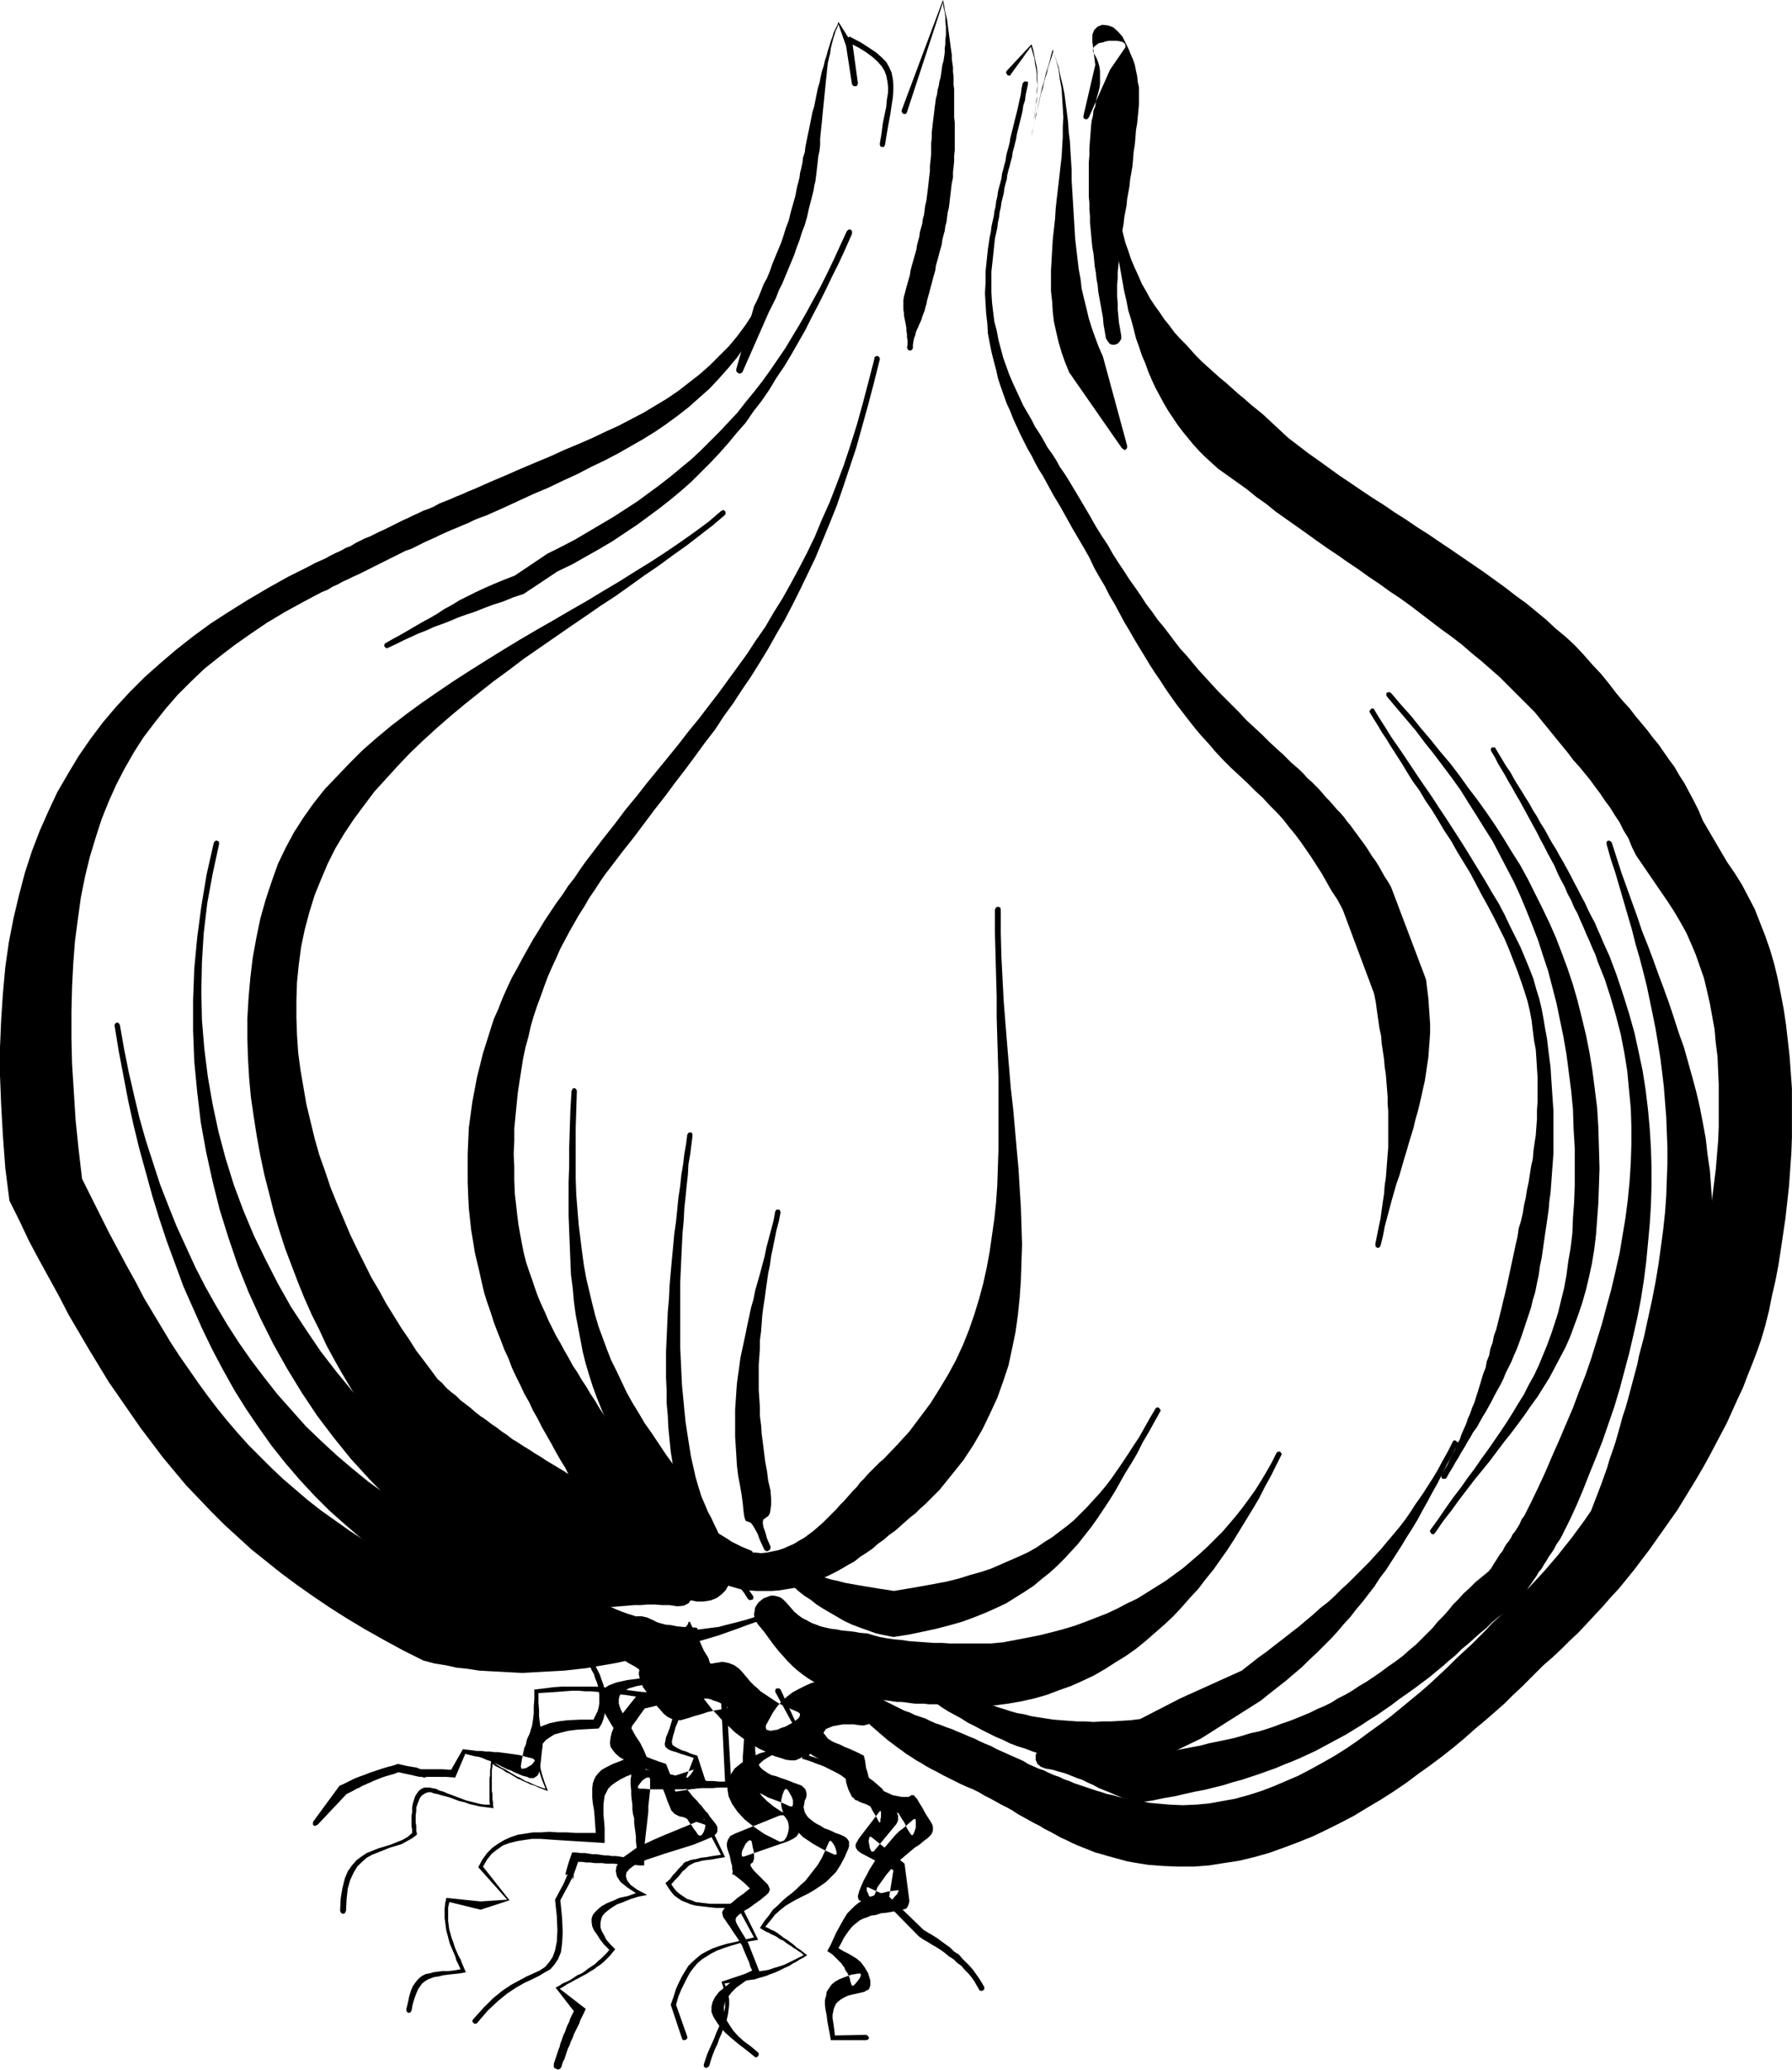 <?xml version="1.0" encoding="UTF-8" standalone="no"?>
<svg
   version="1.0"
   width="129.766mm"
   height="149.885mm"
   id="svg35"
   sodipodi:docname="Onion 04.wmf"
   xmlns:inkscape="http://www.inkscape.org/namespaces/inkscape"
   xmlns:sodipodi="http://sodipodi.sourceforge.net/DTD/sodipodi-0.dtd"
   xmlns="http://www.w3.org/2000/svg"
   xmlns:svg="http://www.w3.org/2000/svg">
  <sodipodi:namedview
     id="namedview35"
     pagecolor="#ffffff"
     bordercolor="#000000"
     borderopacity="0.25"
     inkscape:showpageshadow="2"
     inkscape:pageopacity="0.0"
     inkscape:pagecheckerboard="0"
     inkscape:deskcolor="#d1d1d1"
     inkscape:document-units="mm" />
  <defs
     id="defs1">
    <pattern
       id="WMFhbasepattern"
       patternUnits="userSpaceOnUse"
       width="6"
       height="6"
       x="0"
       y="0" />
  </defs>
  <path
     style="fill:#000000;fill-opacity:1;fill-rule:evenodd;stroke:none"
     d="m 221.23,45.565 -0.97,5.817 -1.131,5.494 -1.131,5.171 -1.293,4.847 -1.454,4.686 -1.616,4.524 -1.778,4.039 -1.778,4.039 -1.939,3.716 -2.101,3.555 -2.101,3.232 -2.262,3.232 -2.424,2.908 -2.586,2.908 -2.586,2.747 -2.747,2.424 -2.909,2.585 -2.909,2.262 -3.07,2.262 -3.07,2.101 -3.394,2.101 -3.394,1.939 -3.394,1.939 -3.717,1.939 -3.717,1.777 -3.717,1.939 -3.878,1.777 -4.04,1.939 -4.202,1.777 -4.202,1.939 -4.202,1.939 -4.363,1.939 -1.778,0.646 -1.616,0.646 -1.616,0.808 -1.616,0.646 -1.454,0.646 -1.616,0.646 -1.454,0.646 -1.454,0.646 -1.293,0.646 -1.454,0.646 -1.454,0.646 -1.293,0.646 -1.293,0.646 -1.293,0.646 -1.454,0.485 -1.293,0.646 -1.293,0.646 -1.293,0.646 -1.293,0.646 -1.293,0.646 -1.293,0.646 -1.293,0.646 -1.293,0.646 -1.293,0.646 -1.293,0.646 -1.454,0.646 -1.293,0.646 -1.454,0.646 -1.454,0.808 -1.454,0.646 -1.293,0.808 -1.616,0.646 -5.171,2.747 -5.01,2.747 -4.848,2.908 -4.525,3.07 -4.363,3.07 -4.202,3.232 -4.04,3.232 -3.717,3.555 -3.555,3.555 -3.232,3.716 -3.07,3.878 -3.07,4.039 -2.586,4.039 -2.586,4.524 -2.262,4.363 -2.101,4.686 -1.939,4.847 -1.616,5.009 -1.616,5.332 -1.293,5.332 -1.131,5.655 -0.808,5.817 -0.808,6.14 -0.485,6.302 -0.323,6.463 -0.162,6.625 v 7.109 l 0.162,7.109 0.485,7.594 0.485,7.756 0.808,7.917 0.97,8.241 2.586,5.171 2.424,4.847 2.424,4.847 2.424,4.524 2.424,4.524 2.424,4.363 2.262,4.363 2.424,4.039 2.424,4.039 2.424,4.039 2.424,3.716 2.586,3.716 2.586,3.716 2.586,3.555 2.586,3.393 2.747,3.393 2.909,3.393 2.909,3.232 3.07,3.07 3.07,3.07 3.232,3.07 3.394,2.908 3.394,2.908 3.717,2.908 3.878,2.747 3.878,2.747 4.202,2.747 4.202,2.747 4.525,2.585 4.686,2.585 4.848,2.585 5.01,2.747 2.909,0.646 2.747,0.646 2.909,0.808 2.747,0.808 2.747,0.646 2.747,0.808 2.747,0.646 2.747,0.646 2.586,0.646 2.747,0.646 2.586,0.646 2.586,0.646 2.747,0.485 2.586,0.646 2.586,0.323 2.586,0.485 2.424,0.323 2.586,0.485 2.586,0.162 2.586,0.162 2.424,0.162 h 2.586 2.424 2.586 l 2.424,-0.162 2.586,-0.323 2.424,-0.323 2.586,-0.323 2.424,-0.646 2.586,-0.646 2.424,-0.646 2.586,-0.808 h 0.323 0.323 l 0.162,0.162 0.162,0.323 v 0.162 0.323 l -0.162,0.162 -0.323,0.162 -2.747,0.969 -2.586,0.969 -2.747,0.969 -2.747,0.969 -2.747,0.808 -2.747,0.808 -2.747,0.969 -2.586,0.808 -2.747,0.646 -2.909,0.808 -2.747,0.646 -2.747,0.646 -2.747,0.646 -2.909,0.646 -2.747,0.485 -2.909,0.485 -2.747,0.485 -2.909,0.323 -2.909,0.323 -2.909,0.162 -2.909,0.162 -2.909,0.162 -2.747,0.162 -3.07,-0.162 -2.909,-0.162 -3.07,-0.162 -2.909,-0.162 -3.07,-0.485 -3.07,-0.323 -2.909,-0.646 -3.07,-0.485 -3.07,-0.808 -5.494,-2.747 -5.333,-2.908 -5.171,-2.908 -4.848,-2.908 -4.848,-3.07 -4.525,-3.07 -4.363,-3.07 -4.363,-3.232 -4.04,-3.232 -4.04,-3.232 -3.717,-3.393 -3.717,-3.393 -3.555,-3.555 -3.555,-3.716 -3.394,-3.555 -3.232,-3.878 -3.232,-3.878 -2.909,-3.878 -3.07,-4.039 -2.909,-4.201 -2.909,-4.201 -2.909,-4.201 -2.747,-4.524 -2.747,-4.524 -2.747,-4.686 -2.747,-4.686 -2.586,-5.009 -2.747,-5.009 -2.747,-5.009 L 7.918,339.639 5.333,334.145 2.586,328.651 1.454,319.764 0.808,311.039 0.323,302.475 0,294.396 v -7.756 l 0.323,-7.594 0.485,-7.271 0.646,-7.109 0.97,-6.786 1.293,-6.625 1.454,-6.14 1.616,-6.14 1.939,-5.978 2.101,-5.494 2.424,-5.494 2.424,-5.171 2.909,-5.009 2.909,-4.847 3.232,-4.686 3.394,-4.524 3.555,-4.201 3.878,-4.201 4.04,-4.039 4.363,-3.878 4.363,-3.716 4.525,-3.555 4.848,-3.555 5.01,-3.232 5.171,-3.232 5.494,-3.232 5.494,-3.07 5.818,-2.908 1.454,-0.808 1.454,-0.646 1.454,-0.646 1.454,-0.808 1.293,-0.646 1.454,-0.646 1.454,-0.808 1.293,-0.485 1.293,-0.808 1.293,-0.646 1.293,-0.646 1.293,-0.485 1.293,-0.646 1.293,-0.646 1.454,-0.646 1.293,-0.646 1.293,-0.646 1.293,-0.646 1.293,-0.646 1.454,-0.646 1.293,-0.646 1.454,-0.646 1.293,-0.646 1.454,-0.485 1.454,-0.646 1.454,-0.808 1.616,-0.646 1.616,-0.646 1.454,-0.646 1.616,-0.646 1.778,-0.808 1.616,-0.646 4.363,-1.939 4.202,-1.777 4.04,-1.777 4.202,-1.777 3.878,-1.616 3.878,-1.777 3.878,-1.616 3.717,-1.616 3.717,-1.777 3.555,-1.616 3.394,-1.777 3.394,-1.777 3.232,-1.939 3.232,-1.939 3.07,-2.101 2.909,-2.262 2.909,-2.262 2.747,-2.424 2.586,-2.585 2.586,-2.585 2.424,-2.908 2.262,-3.07 2.101,-3.232 2.101,-3.555 1.939,-3.555 1.616,-4.039 1.778,-4.201 1.454,-4.363 1.293,-4.686 1.293,-5.009 1.131,-5.171 0.97,-5.655 0.323,-0.485 0.485,-0.162 0.485,0.323 z"
     id="path1" />
  <path
     style="fill:#000000;fill-opacity:1;fill-rule:evenodd;stroke:none"
     d="m 224.947,452.42 1.293,1.293 1.131,1.131 1.293,1.293 1.131,1.131 1.293,0.969 1.131,0.969 1.293,0.969 1.293,0.969 1.131,0.808 1.293,0.808 1.293,0.808 1.293,0.646 1.293,0.808 1.293,0.646 1.293,0.646 1.293,0.646 1.293,0.646 1.293,0.646 1.454,0.485 1.293,0.646 1.454,0.485 1.454,0.485 1.293,0.646 1.454,0.646 1.454,0.485 1.616,0.646 1.454,0.485 1.454,0.646 1.616,0.646 1.454,0.646 1.616,0.646 1.616,0.808 1.454,0.646 1.616,0.646 1.454,0.808 1.454,0.646 1.454,0.646 1.454,0.646 1.454,0.646 1.454,0.646 1.293,0.808 1.454,0.646 1.454,0.646 1.454,0.485 1.293,0.646 1.454,0.646 1.454,0.485 1.293,0.646 1.454,0.485 1.454,0.646 1.454,0.485 1.454,0.485 1.454,0.485 1.454,0.485 1.616,0.485 1.454,0.485 1.616,0.323 1.616,0.485 1.616,0.323 1.616,0.323 1.616,0.323 1.778,0.323 1.778,0.323 1.778,0.162 3.717,0.323 3.555,0.162 3.717,-0.162 3.555,-0.323 3.555,-0.646 3.555,-0.646 3.555,-0.969 3.555,-1.131 3.394,-1.293 3.394,-1.454 3.394,-1.454 3.394,-1.777 3.232,-1.777 3.394,-1.939 3.07,-1.939 3.07,-2.101 3.07,-2.262 2.909,-2.101 3.07,-2.262 2.747,-2.262 2.747,-2.262 2.747,-2.262 2.586,-2.262 2.424,-2.262 2.424,-2.262 2.262,-2.262 2.262,-2.101 2.101,-1.939 1.939,-1.939 1.939,-1.939 1.616,-1.777 1.778,-1.616 2.101,-1.939 2.101,-2.101 2.101,-2.101 2.101,-2.101 1.939,-2.101 2.101,-2.262 1.939,-2.262 1.939,-2.262 1.778,-2.262 1.939,-2.424 1.778,-2.424 1.778,-2.424 1.778,-2.585 1.616,-2.424 1.778,-2.585 1.616,-2.585 1.616,-2.585 1.454,-2.747 1.616,-2.585 1.454,-2.747 1.454,-2.908 1.454,-2.747 1.454,-2.747 1.293,-2.908 1.293,-2.908 1.293,-2.747 1.293,-3.07 1.293,-2.908 1.131,-2.908 1.131,-3.07 1.131,-3.07 1.131,-3.07 0.97,-3.232 0.808,-3.393 0.808,-3.555 0.808,-3.555 0.808,-3.555 0.646,-3.716 0.646,-3.716 0.646,-3.878 0.485,-3.716 0.485,-3.878 0.485,-3.878 0.323,-3.878 0.323,-3.878 0.162,-3.878 v -3.878 -3.878 -3.878 l -0.162,-3.716 -0.162,-3.878 -0.485,-3.716 -0.323,-3.716 -0.646,-3.555 -0.646,-3.555 -0.808,-3.555 -0.808,-3.393 -1.131,-3.232 -1.131,-3.232 -1.293,-3.07 -1.293,-2.908 -1.616,-2.908 -1.616,-2.747 -1.778,-2.747 -8.726,-12.765 -1.131,-2.262 -0.97,-2.424 -1.293,-2.101 -1.131,-2.262 -1.293,-1.939 -1.293,-2.101 -1.454,-1.939 -1.293,-1.939 -1.454,-1.939 -1.293,-1.777 -1.454,-1.777 -1.454,-1.777 -1.616,-1.777 -1.454,-1.939 -1.454,-1.777 -1.454,-1.777 -2.101,-2.585 -2.101,-2.585 -2.101,-2.585 -2.262,-2.262 -2.424,-2.424 -2.424,-2.424 -2.424,-2.424 -2.586,-2.262 -2.586,-2.262 -2.586,-2.101 -2.586,-2.262 -2.747,-2.101 -2.909,-2.101 -2.747,-2.101 -2.747,-2.101 -2.747,-2.101 -2.909,-2.101 -2.909,-1.939 -2.909,-2.101 -2.909,-1.939 -2.909,-2.101 -2.909,-1.939 -2.747,-1.939 -2.909,-1.939 -2.747,-1.939 -2.909,-2.101 -2.747,-1.939 -2.747,-1.939 -2.747,-1.939 -2.586,-2.101 -2.747,-1.939 -2.586,-2.101 -7.918,-5.655 -1.778,-1.616 -1.778,-1.616 -1.616,-1.616 -1.616,-1.777 -1.454,-1.777 -1.454,-1.777 -1.454,-1.939 -1.293,-1.939 -1.293,-1.939 -1.131,-1.939 -1.131,-2.101 -1.131,-2.101 -0.97,-2.101 -0.97,-2.262 -0.808,-2.262 -0.97,-2.262 -0.808,-2.424 -0.808,-2.262 -0.646,-2.585 -0.646,-2.424 -0.808,-2.585 -0.485,-2.585 -0.646,-2.747 -0.485,-2.747 -0.485,-2.747 -0.485,-2.747 -0.323,-2.908 -0.485,-3.07 -0.323,-2.908 -0.485,-3.07 -0.323,-3.232 -0.162,-3.07 0.162,-0.646 0.485,-0.162 0.485,0.162 0.323,0.485 0.323,2.908 0.323,2.747 0.485,2.585 0.646,2.585 0.646,2.585 0.808,2.262 0.808,2.424 0.97,2.262 0.97,2.101 0.97,2.262 1.131,1.939 1.131,2.101 1.293,1.939 1.293,1.777 1.293,1.939 1.454,1.777 1.293,1.777 1.454,1.616 1.616,1.616 1.454,1.616 1.454,1.616 1.616,1.616 1.616,1.454 1.616,1.454 1.616,1.454 1.778,1.454 1.616,1.454 1.616,1.454 1.778,1.454 1.616,1.454 1.616,1.293 1.778,1.454 6.949,6.463 2.747,2.101 2.747,2.101 2.747,1.939 2.909,2.101 2.909,2.101 2.909,1.939 3.07,2.101 2.909,1.939 3.07,1.939 3.07,2.101 3.07,1.939 3.07,2.101 3.07,1.939 3.07,2.101 2.909,1.939 3.07,2.101 3.07,2.101 3.07,2.101 2.909,2.101 2.909,2.101 2.909,2.262 2.909,2.101 2.747,2.262 2.747,2.262 2.586,2.424 2.747,2.262 2.586,2.424 2.424,2.585 2.262,2.585 2.424,2.585 2.101,2.585 2.101,2.747 1.778,2.101 1.778,1.939 1.616,2.101 1.616,1.939 1.616,1.939 1.454,1.939 1.616,1.939 1.454,2.101 1.454,2.101 1.454,1.939 1.293,2.262 1.454,2.262 1.293,2.424 1.293,2.424 1.293,2.585 1.131,2.747 6.626,11.311 2.101,3.07 1.939,3.07 1.778,3.393 1.778,3.393 1.454,3.716 1.454,3.716 1.293,3.716 1.131,3.878 0.97,4.039 0.808,4.039 0.808,4.201 0.646,4.363 0.485,4.201 0.485,4.363 0.323,4.363 0.323,4.524 v 4.363 4.524 4.524 l -0.162,4.363 -0.323,4.524 -0.323,4.524 -0.485,4.363 -0.485,4.363 -0.646,4.363 -0.646,4.363 -0.646,4.201 -0.808,4.201 -0.97,4.201 -0.808,4.039 -0.97,3.878 -1.131,3.878 -1.131,3.232 -1.293,3.393 -1.293,3.232 -1.293,3.393 -1.454,3.07 -1.454,3.232 -1.454,3.232 -1.616,3.07 -1.616,3.07 -1.616,3.07 -1.616,2.908 -1.778,3.07 -1.778,2.908 -1.778,2.908 -1.778,2.908 -1.939,2.747 -1.939,2.747 -1.939,2.747 -1.939,2.747 -2.101,2.747 -1.939,2.585 -2.101,2.585 -2.101,2.585 -2.262,2.424 -2.101,2.424 -2.262,2.424 -2.262,2.424 -2.262,2.424 -2.424,2.262 -2.262,2.262 -2.424,2.262 -2.424,2.101 -1.778,1.777 -2.101,2.101 -2.101,2.101 -2.262,2.101 -2.424,2.424 -2.586,2.262 -2.586,2.262 -2.909,2.424 -2.909,2.585 -2.909,2.424 -3.07,2.424 -3.232,2.424 -3.394,2.424 -3.232,2.424 -3.555,2.424 -3.555,2.262 -3.555,2.101 -3.717,2.262 -3.717,1.939 -3.878,1.939 -3.717,1.777 -4.04,1.616 -3.878,1.454 -4.04,1.454 -4.04,1.131 -4.04,0.969 -4.202,0.646 -4.04,0.646 -4.202,0.323 h -4.202 l -4.04,-0.162 -4.202,-0.323 -2.101,-0.323 -1.939,-0.323 -1.778,-0.323 -1.778,-0.485 -1.778,-0.485 -1.778,-0.485 -1.616,-0.485 -1.778,-0.485 -1.616,-0.646 -1.616,-0.646 -1.616,-0.646 -1.454,-0.646 -1.616,-0.808 -1.454,-0.646 -1.454,-0.808 -1.454,-0.808 -1.616,-0.808 -1.293,-0.808 -1.616,-0.808 -1.454,-0.808 -1.454,-0.808 -1.454,-0.808 -1.454,-0.969 -1.454,-0.808 -1.616,-0.808 -1.454,-0.808 -1.454,-0.808 -1.616,-0.808 -1.616,-0.969 -1.616,-0.808 -1.616,-0.646 -1.778,-0.808 -1.616,-0.808 -1.616,-0.808 -1.616,-0.808 -1.454,-0.808 -1.616,-0.808 -1.454,-0.808 -1.293,-0.808 -1.454,-0.808 -1.454,-0.969 -1.293,-0.808 -1.293,-0.969 -1.131,-0.808 -1.293,-0.969 -1.293,-0.969 -1.131,-0.969 -1.131,-0.969 -1.293,-1.131 -1.131,-0.969 -1.131,-1.131 -1.131,-0.969 -1.131,-1.131 -1.131,-1.131 -1.131,-1.131 -1.131,-1.131 -1.131,-1.293 -1.293,-1.131 -1.131,-1.293 -1.131,-1.293 -1.293,-1.293 -1.131,-1.454 -1.293,-1.293 -1.293,-1.454 -0.485,-0.808 v -0.808 l 0.162,-0.646 0.485,-0.646 0.646,-0.323 0.808,-0.323 0.808,0.323 z"
     id="path2" />
  <path
     style="fill:#000000;fill-opacity:1;fill-rule:evenodd;stroke:none"
     d="m 281.345,23.106 -0.323,1.454 -0.323,1.454 -0.162,1.454 -0.485,1.454 -0.162,1.293 -0.323,1.454 -0.323,1.293 -0.323,1.293 -0.323,1.293 -0.323,1.293 -0.162,1.131 -0.323,1.293 -0.323,1.293 -0.323,1.131 -0.162,1.293 -0.323,1.131 -0.323,1.293 -0.323,1.131 -0.323,1.293 -0.162,1.293 -0.323,1.131 -0.323,1.293 -0.162,1.293 -0.323,1.293 -0.323,1.293 -0.162,1.293 -0.323,1.293 -0.162,1.454 -0.323,1.454 -0.162,1.454 -0.323,1.454 -0.323,1.454 -0.323,3.07 -0.323,3.07 -0.323,2.908 v 2.908 2.747 l 0.162,2.747 0.323,2.747 0.323,2.585 0.646,2.424 0.485,2.585 0.646,2.424 0.646,2.424 0.808,2.262 0.808,2.262 0.97,2.262 0.97,2.101 0.97,2.101 0.97,2.101 1.131,1.939 1.131,1.939 0.97,1.939 1.293,1.939 1.131,1.939 0.97,1.777 1.293,1.777 1.131,1.777 0.97,1.777 1.131,1.616 1.131,1.777 0.97,1.616 0.97,1.616 0.97,1.616 1.616,2.747 1.616,2.747 1.454,2.585 1.616,2.585 1.616,2.424 1.454,2.585 1.454,2.262 1.616,2.424 1.454,2.262 1.616,2.262 1.454,2.101 1.454,2.262 1.616,2.101 1.454,2.101 1.616,1.939 1.616,2.101 1.454,1.939 1.616,2.101 1.778,1.939 1.616,1.939 1.616,1.939 1.778,1.939 1.778,1.939 1.778,1.939 1.939,1.939 1.939,1.939 1.939,1.939 1.939,2.101 2.101,1.939 2.101,1.939 2.101,2.101 2.262,2.101 1.293,1.131 1.131,1.131 1.131,1.131 1.293,1.131 1.131,0.969 1.131,1.131 0.97,1.131 1.131,0.969 1.131,1.131 0.97,0.969 0.97,1.131 0.97,1.131 0.97,0.969 0.97,1.131 0.97,1.131 0.97,0.969 0.97,1.131 0.808,1.131 0.97,1.131 0.808,1.131 0.97,1.293 0.808,1.131 0.97,1.293 0.808,1.131 0.808,1.293 0.808,1.293 0.97,1.293 0.808,1.293 0.808,1.454 0.808,1.454 0.97,1.454 0.808,1.454 9.534,25.206 0.323,2.585 0.323,2.585 0.162,2.424 0.162,2.262 0.162,2.424 v 2.262 l -0.162,2.424 -0.162,2.101 -0.162,2.262 -0.323,2.101 -0.323,2.262 -0.323,2.101 -0.485,2.101 -0.485,2.262 -0.485,2.101 -0.485,1.939 -0.646,2.262 -0.485,2.101 -0.646,2.101 -0.646,2.101 -0.646,2.262 -0.646,2.101 -0.646,2.262 -0.646,2.262 -0.808,2.262 -0.646,2.262 -0.646,2.262 -0.646,2.424 -0.646,2.424 -0.646,2.424 -0.485,2.585 -0.646,2.585 -0.323,0.485 -0.485,0.162 -0.485,-0.323 -0.162,-0.646 0.485,-2.424 0.485,-2.424 0.485,-2.262 0.323,-2.424 0.323,-2.262 0.323,-2.101 0.162,-2.262 0.323,-2.101 0.162,-2.101 0.162,-2.101 0.162,-2.101 0.162,-1.939 v -1.939 -2.101 -1.939 -1.939 -2.101 l -0.162,-1.939 v -1.939 l -0.162,-2.101 -0.162,-1.939 -0.162,-2.101 -0.323,-2.101 -0.162,-1.939 -0.323,-2.262 -0.323,-2.101 -0.162,-2.101 -0.485,-2.262 -0.323,-2.262 -0.323,-2.262 -0.323,-2.424 -0.485,-2.424 -8.565,-22.944 -1.454,-2.747 -1.616,-2.424 -1.454,-2.585 -1.293,-2.262 -1.454,-2.262 -1.454,-2.262 -1.454,-2.101 -1.454,-2.101 -1.454,-1.939 -1.616,-1.939 -1.616,-2.101 -1.778,-1.939 -1.939,-1.939 -1.778,-1.939 -2.262,-2.101 -2.101,-2.101 -2.262,-2.101 -2.262,-2.101 -2.101,-2.101 -2.101,-2.262 -1.778,-2.101 -1.939,-2.101 -1.778,-2.101 -1.778,-2.262 -1.616,-2.101 -1.616,-2.101 -1.616,-2.262 -1.454,-2.101 -1.454,-2.262 -1.454,-2.101 -1.454,-2.262 -1.454,-2.424 -1.293,-2.101 -1.454,-2.424 -1.293,-2.262 -1.454,-2.424 -1.293,-2.424 -1.293,-2.424 -1.454,-2.424 -1.293,-2.585 -1.454,-2.424 -1.454,-2.585 -1.293,-2.747 -1.454,-2.585 -1.616,-2.747 -1.616,-2.747 -1.616,-2.908 -1.616,-2.908 -0.97,-1.616 -0.97,-1.616 -0.97,-1.777 -0.97,-1.777 -0.97,-1.777 -1.131,-1.777 -0.97,-1.777 -0.97,-1.939 -1.131,-1.939 -0.97,-1.939 -0.97,-1.939 -0.97,-2.101 -0.97,-2.101 -0.808,-2.101 -0.97,-2.101 -0.808,-2.262 -0.808,-2.262 -0.808,-2.424 -0.485,-2.262 -0.646,-2.424 -0.646,-2.585 -0.485,-2.424 -0.485,-2.585 -0.162,-2.747 -0.323,-2.747 -0.162,-2.747 -0.162,-2.747 0.162,-2.908 v -3.07 l 0.323,-3.07 0.323,-3.07 0.485,-3.232 0.323,-1.454 0.162,-1.454 0.323,-1.454 0.323,-1.454 0.162,-1.293 0.323,-1.293 0.162,-1.454 0.323,-1.293 0.162,-1.293 0.323,-1.293 0.323,-1.131 0.323,-1.293 0.162,-1.293 0.323,-1.131 0.323,-1.293 0.323,-1.131 0.162,-1.293 0.323,-1.293 0.323,-1.131 0.323,-1.293 0.162,-1.131 0.323,-1.293 0.323,-1.293 0.323,-1.293 0.323,-1.293 0.323,-1.293 0.323,-1.293 0.323,-1.454 0.323,-1.454 0.323,-1.454 0.162,-1.454 0.323,-1.454 0.485,-0.485 h 0.485 l 0.485,0.162 z"
     id="path3" />
  <path
     style="fill:#000000;fill-opacity:1;fill-rule:evenodd;stroke:none"
     d="m 215.251,438.686 1.131,1.293 0.97,1.131 1.131,0.969 1.131,0.808 1.293,0.646 1.131,0.646 1.293,0.485 1.293,0.485 1.293,0.323 1.454,0.323 1.454,0.162 1.616,0.323 1.616,0.162 1.616,0.162 1.778,0.323 1.939,0.162 1.616,0.485 1.778,0.485 1.778,0.323 2.101,0.323 1.939,0.162 2.262,0.323 2.101,0.162 2.262,0.162 2.262,0.162 h 2.262 l 2.262,0.162 h 2.424 2.262 2.101 2.262 2.101 l 3.394,-0.323 3.394,-0.646 3.394,-0.646 3.232,-0.646 3.232,-0.808 3.07,-0.808 3.232,-0.969 3.07,-1.131 2.909,-1.131 2.909,-1.131 2.747,-1.293 2.747,-1.454 2.747,-1.293 2.586,-1.616 2.586,-1.616 2.586,-1.616 2.424,-1.777 2.424,-1.777 2.262,-1.939 2.262,-1.939 2.101,-1.939 2.101,-2.101 2.101,-2.101 1.939,-2.262 1.778,-2.101 1.778,-2.262 1.778,-2.424 1.616,-2.262 1.616,-2.585 1.454,-2.424 1.454,-2.585 1.293,-2.585 0.162,-0.162 0.323,-0.162 h 0.162 0.323 l 0.162,0.162 0.162,0.323 0.162,0.162 -0.162,0.323 -1.454,2.908 -1.454,2.908 -1.616,2.908 -1.454,2.908 -1.616,2.747 -1.778,2.908 -1.778,2.908 -1.778,2.908 -1.778,2.747 -1.939,2.747 -1.939,2.747 -2.101,2.585 -2.101,2.747 -2.262,2.424 -2.262,2.585 -2.262,2.424 -2.424,2.262 -2.586,2.262 -2.586,2.262 -2.586,2.101 -2.747,1.939 -2.909,1.777 -2.747,1.777 -3.07,1.777 -3.07,1.454 -3.232,1.454 -3.232,1.131 -3.394,1.293 -3.394,0.969 -3.555,0.808 -3.717,0.646 -3.717,0.485 h -1.293 -1.293 -1.131 -1.293 -1.293 l -1.293,-0.162 h -1.293 -1.293 -1.293 -1.293 -1.293 l -1.293,-0.162 h -1.131 -1.454 l -1.293,-0.162 h -1.131 -1.293 l -1.293,-0.162 -1.131,-0.162 -1.293,-0.162 h -1.293 l -1.131,-0.162 -1.131,-0.162 -1.293,-0.162 -0.97,-0.162 -1.131,-0.162 -1.131,-0.162 -1.131,-0.323 -0.97,-0.162 -0.97,-0.323 -0.97,-0.162 -0.97,-0.323 -2.424,-0.323 -2.424,-0.646 -2.101,-0.485 -1.939,-0.808 -1.778,-0.808 -1.616,-0.969 -1.616,-1.131 -1.454,-1.131 -1.293,-1.131 -1.454,-1.454 -1.293,-1.454 -1.293,-1.454 -1.293,-1.616 -1.293,-1.777 -1.293,-1.777 -1.616,-1.939 -0.646,-0.969 -0.323,-0.969 -0.162,-0.808 0.162,-0.969 0.162,-0.969 0.485,-0.808 0.485,-0.646 0.808,-0.646 0.646,-0.485 0.97,-0.323 0.808,-0.323 h 0.97 l 0.808,0.162 0.97,0.323 0.808,0.646 z"
     id="path4" />
  <path
     style="fill:#000000;fill-opacity:1;fill-rule:evenodd;stroke:none"
     d="m 199.737,423.498 1.778,0.646 1.778,0.323 1.778,0.485 h 1.616 l 1.616,0.162 1.616,-0.162 1.454,-0.323 1.616,-0.323 1.454,-0.485 1.454,-0.646 1.454,-0.646 1.293,-0.808 1.454,-0.808 1.293,-0.969 1.293,-0.969 1.293,-1.131 1.293,-1.131 1.131,-1.131 1.293,-1.293 1.131,-1.131 1.131,-1.293 1.131,-1.131 1.131,-1.293 1.131,-1.293 1.131,-1.131 0.97,-1.293 1.131,-1.131 0.97,-1.131 1.131,-1.131 1.131,-1.131 0.97,-0.969 0.97,-0.808 3.717,-3.878 3.394,-3.716 2.909,-3.878 2.909,-3.878 2.424,-3.878 2.424,-4.039 2.101,-3.878 1.939,-4.201 1.616,-4.039 1.454,-4.201 1.293,-4.201 1.131,-4.201 0.97,-4.363 0.808,-4.363 0.646,-4.524 0.646,-4.524 0.485,-4.524 0.323,-4.686 0.162,-4.847 0.162,-4.847 v -4.847 -5.009 -5.171 -5.171 l -0.162,-5.332 -0.162,-5.494 -0.162,-5.494 v -5.655 l -0.162,-5.655 -0.162,-5.978 -0.162,-5.978 v -5.978 l 0.323,-0.646 0.485,-0.162 0.646,0.162 0.162,0.646 v 6.463 l 0.162,6.302 0.323,6.302 0.323,6.14 0.485,6.14 0.485,5.978 0.485,5.817 0.485,5.817 0.646,5.655 0.485,5.494 0.485,5.494 0.485,5.332 0.323,5.332 0.323,5.171 0.162,5.009 0.162,5.171 -0.162,4.847 -0.162,5.009 -0.323,4.686 -0.485,4.686 -0.646,4.686 -0.97,4.686 -0.97,4.524 -1.454,4.363 -1.616,4.524 -1.939,4.201 -2.101,4.363 -2.424,4.201 -2.747,4.201 -3.232,4.039 -3.394,4.201 -3.878,3.878 -1.293,1.131 -1.293,1.293 -1.454,1.131 -1.293,1.131 -1.454,1.293 -1.454,1.293 -1.616,1.131 -1.454,1.293 -1.616,1.131 -1.454,1.293 -1.616,1.131 -1.778,1.131 -1.616,1.293 -1.778,0.969 -1.616,0.969 -1.778,0.969 -1.939,0.969 -1.778,0.808 -1.939,0.808 -1.778,0.646 -1.939,0.646 -2.101,0.485 -1.939,0.323 -1.939,0.323 -2.101,0.162 h -2.101 -2.101 l -2.101,-0.162 -2.262,-0.323 -2.262,-0.646 -2.101,-0.646 -2.262,-0.808 -1.131,-0.485 -0.808,-0.646 -0.646,-0.808 -0.485,-0.969 -0.162,-0.808 -0.162,-0.969 0.323,-0.969 0.162,-0.969 0.485,-0.808 0.485,-0.808 0.646,-0.646 0.808,-0.485 0.97,-0.323 0.97,-0.162 1.131,0.162 z"
     id="path5" />
  <path
     style="fill:#000000;fill-opacity:1;fill-rule:evenodd;stroke:none"
     d="m 240.784,98.401 -1.616,6.463 -1.616,6.14 -1.616,5.817 -1.616,5.817 -1.778,5.332 -1.778,5.332 -1.778,5.171 -1.939,4.847 -1.939,4.686 -1.939,4.686 -2.101,4.363 -2.101,4.363 -2.101,4.201 -2.101,4.039 -2.262,3.878 -2.262,4.039 -2.262,3.716 -2.424,3.878 -2.424,3.555 -2.424,3.716 -2.586,3.555 -2.424,3.716 -2.747,3.555 -2.586,3.555 -2.747,3.716 -2.747,3.555 -2.747,3.716 -2.909,3.716 -2.909,3.878 -2.909,3.878 -3.07,3.878 -3.07,4.039 -1.616,2.101 -1.454,2.101 -1.454,2.262 -1.454,2.101 -1.293,2.262 -1.454,2.262 -1.293,2.262 -1.293,2.262 -1.293,2.424 -1.293,2.424 -1.131,2.585 -1.131,2.424 -1.131,2.585 -0.97,2.585 -0.97,2.747 -0.97,2.585 -0.97,2.908 -0.808,2.747 -0.646,2.908 -0.808,2.908 -0.646,3.07 -0.485,3.07 -0.485,3.07 -0.485,3.232 -0.323,3.232 -0.323,3.232 -0.323,3.393 v 3.393 l -0.162,3.555 0.162,3.555 v 3.716 l 0.162,3.716 0.323,2.747 0.323,2.908 0.323,2.585 0.485,2.747 0.485,2.585 0.485,2.424 0.646,2.585 0.808,2.424 0.808,2.262 0.808,2.424 0.808,2.262 0.97,2.262 0.97,2.101 0.97,2.262 0.97,1.939 1.131,2.262 1.131,1.939 1.131,2.101 1.131,1.939 1.131,2.101 1.293,1.939 1.131,1.939 1.293,1.939 1.131,1.939 1.293,1.939 1.131,1.939 1.293,1.939 1.131,1.939 1.293,1.939 1.131,1.939 1.131,1.939 1.131,1.939 2.101,1.777 2.101,1.777 1.939,1.777 2.101,1.939 1.939,1.939 1.939,1.939 2.101,1.939 1.939,1.939 1.939,1.777 2.262,1.939 2.101,1.616 2.101,1.777 2.424,1.454 2.262,1.454 2.586,1.293 2.747,1.131 0.162,0.162 0.162,0.323 0.162,0.162 -0.162,0.323 -0.162,0.323 -0.162,0.162 h -0.323 -0.323 l -1.454,-0.646 -1.454,-0.485 -1.454,-0.485 -1.454,-0.485 -1.616,-0.485 -1.454,-0.485 -1.616,-0.485 -1.454,-0.485 -1.616,-0.323 -1.616,-0.485 -1.616,-0.485 -1.454,-0.485 -1.616,-0.323 -1.454,-0.485 -1.616,-0.485 -1.616,-0.485 -1.454,-0.485 -1.616,-0.485 -1.454,-0.485 -1.616,-0.485 -1.454,-0.646 -1.454,-0.485 -1.454,-0.646 -1.454,-0.485 -1.293,-0.646 -1.454,-0.808 -1.293,-0.485 -1.293,-0.808 -1.293,-0.808 -1.293,-0.808 -1.131,-0.808 -1.131,-0.808 -1.293,-2.101 -1.293,-2.101 -1.131,-2.262 -1.293,-2.101 -1.293,-2.262 -1.131,-2.101 -1.293,-2.262 -1.293,-2.262 -1.131,-2.262 -1.293,-2.262 -1.131,-2.424 -1.293,-2.262 -1.131,-2.424 -1.131,-2.262 -1.131,-2.424 -0.97,-2.585 -1.131,-2.424 -0.97,-2.585 -0.97,-2.424 -0.97,-2.585 -0.808,-2.585 -0.97,-2.747 -0.808,-2.585 -0.646,-2.747 -0.646,-2.908 -0.646,-2.747 -0.646,-2.747 -0.485,-3.07 -0.485,-2.908 -0.323,-2.908 -0.323,-3.07 -0.162,-3.07 -0.162,-4.039 v -3.878 -3.878 l 0.162,-3.716 0.162,-3.555 0.485,-3.555 0.485,-3.555 0.646,-3.393 0.646,-3.393 0.808,-3.232 0.808,-3.232 0.97,-3.07 0.97,-3.07 0.97,-3.07 1.293,-2.908 1.131,-2.908 1.293,-2.908 1.293,-2.747 1.454,-2.585 1.454,-2.747 1.454,-2.585 1.454,-2.585 1.616,-2.585 1.454,-2.424 1.616,-2.424 1.616,-2.424 1.778,-2.424 1.454,-2.262 1.778,-2.262 1.616,-2.424 1.616,-2.262 1.616,-2.101 3.07,-4.039 3.07,-3.878 2.909,-3.878 3.07,-3.716 2.909,-3.716 2.909,-3.555 2.909,-3.555 2.747,-3.393 2.747,-3.555 2.909,-3.555 2.586,-3.393 2.747,-3.555 2.586,-3.555 2.586,-3.555 2.586,-3.555 2.424,-3.716 2.586,-3.716 2.262,-3.878 2.424,-3.878 2.262,-4.039 2.262,-4.201 2.262,-4.363 2.101,-4.363 1.939,-4.686 2.101,-4.686 1.939,-5.009 1.939,-5.171 1.778,-5.332 1.778,-5.655 1.616,-5.817 1.616,-6.14 1.616,-6.302 v -0.323 l 0.323,-0.162 0.323,-0.162 h 0.162 l 0.323,0.162 0.162,0.162 0.162,0.323 z"
     id="path6" />
  <path
     style="fill:#000000;fill-opacity:1;fill-rule:evenodd;stroke:none"
     d="m 233.189,63.985 -1.778,4.039 -1.778,3.878 -1.939,3.878 -1.778,3.716 -1.778,3.555 -1.939,3.716 -1.778,3.555 -1.939,3.393 -1.939,3.393 -1.939,3.232 -2.101,3.07 -1.939,3.232 -2.101,3.07 -2.262,2.908 -2.101,3.07 -2.424,2.747 -2.262,2.747 -2.424,2.747 -2.586,2.747 -2.586,2.585 -2.586,2.585 -2.747,2.424 -2.909,2.424 -3.07,2.424 -3.07,2.262 -3.07,2.262 -3.394,2.262 -3.394,2.262 -3.555,2.101 -3.717,2.101 -3.717,2.101 -4.04,1.939 -9.211,6.14 -2.909,0.969 -2.747,1.131 -2.586,0.808 -2.586,0.969 -2.424,0.969 -2.424,0.808 -2.262,0.808 -2.262,0.969 -2.101,0.808 -2.262,0.808 -2.101,0.969 -2.101,0.808 -2.101,0.969 -2.101,0.969 -1.939,0.969 -2.101,0.969 -0.323,0.162 h -0.323 l -0.323,-0.323 -0.162,-0.162 v -0.323 -0.162 l 0.162,-0.323 0.323,-0.162 1.939,-1.131 2.101,-1.131 1.939,-1.131 1.939,-1.131 1.939,-1.131 2.101,-1.131 1.939,-1.131 1.939,-1.293 2.101,-1.131 2.101,-1.293 2.262,-1.131 2.262,-1.131 2.424,-1.131 2.586,-1.131 2.747,-1.131 2.909,-1.131 8.888,-5.978 3.878,-1.939 3.717,-1.939 3.555,-2.101 3.555,-2.101 3.555,-2.101 3.232,-2.101 3.232,-2.101 3.07,-2.262 3.07,-2.262 2.909,-2.262 2.909,-2.424 2.747,-2.262 2.586,-2.424 2.586,-2.585 2.586,-2.585 2.424,-2.585 2.424,-2.585 2.262,-2.908 2.262,-2.747 2.262,-2.908 2.101,-2.908 2.101,-3.07 2.101,-3.07 1.939,-3.232 1.939,-3.232 1.939,-3.393 1.939,-3.555 1.939,-3.555 1.778,-3.555 1.778,-3.716 1.778,-3.878 1.778,-3.878 0.323,-0.323 0.162,-0.162 h 0.323 0.323 l 0.162,0.162 0.162,0.323 v 0.162 z"
     id="path7" />
  <path
     style="fill:#000000;fill-opacity:1;fill-rule:evenodd;stroke:none"
     d="m 198.283,141.058 -3.232,2.747 -3.555,2.747 -3.555,2.747 -3.878,2.747 -3.717,2.747 -4.04,2.747 -4.04,2.908 -3.878,2.747 -4.202,2.747 -4.202,2.908 -4.04,2.747 -4.202,2.908 -4.202,2.908 -4.202,2.908 -4.04,3.07 -4.202,3.07 -3.878,3.07 -4.04,3.232 -3.878,3.232 -3.717,3.232 -3.717,3.393 -3.555,3.393 -3.394,3.555 -3.232,3.555 -3.232,3.555 -2.909,3.878 -2.747,3.716 -2.586,3.878 -2.424,4.039 -2.101,4.201 -1.778,4.201 -1.778,4.363 -1.454,4.686 -1.293,4.847 -0.97,4.686 -0.646,4.847 -0.485,4.847 -0.162,4.847 v 4.847 l 0.162,4.686 0.323,4.847 0.646,4.847 0.808,4.686 0.808,4.686 1.131,4.686 1.131,4.686 1.293,4.524 1.616,4.524 1.454,4.363 1.778,4.363 1.778,4.201 1.778,4.201 1.939,4.039 1.939,3.878 1.939,3.878 2.101,3.555 1.939,3.555 2.101,3.393 2.101,3.393 2.101,3.07 1.939,3.07 2.101,2.747 1.939,2.585 1.778,2.424 1.293,1.131 1.131,1.293 1.293,1.131 1.293,0.969 1.293,1.293 1.293,0.969 1.454,1.131 1.293,1.131 1.454,1.131 1.454,0.969 1.454,1.131 1.454,0.969 1.454,1.131 1.454,0.969 1.454,1.131 1.616,0.969 1.454,0.969 1.616,0.969 1.454,0.969 1.616,0.969 1.454,0.969 1.616,0.969 1.616,0.969 1.616,0.969 1.454,0.969 1.616,0.969 1.616,0.808 1.454,0.969 1.616,0.808 1.616,0.969 1.616,0.808 1.454,0.969 1.616,0.808 1.454,0.808 1.454,0.969 1.616,0.808 1.454,0.808 1.616,0.808 1.454,0.969 1.616,0.808 1.616,0.646 1.778,0.808 1.616,0.646 1.616,0.646 1.778,0.485 1.778,0.485 1.778,0.323 1.939,0.323 2.101,0.485 1.616,0.808 1.293,0.969 1.131,1.293 0.808,1.454 0.323,1.454 0.323,1.616 -0.162,1.616 -0.323,1.616 -0.646,1.454 -0.808,1.454 -1.131,1.131 -1.293,0.969 -1.616,0.646 -1.939,0.323 h -1.939 l -2.424,-0.485 -2.262,-0.323 -2.262,-0.323 -2.262,-0.485 -2.262,-0.485 -2.101,-0.323 -2.262,-0.646 -2.101,-0.646 -2.262,-0.485 -1.939,-0.646 -2.101,-0.808 -2.101,-0.808 -1.939,-0.808 -1.939,-0.808 -1.939,-0.969 -1.939,-0.969 -1.778,-0.969 -1.616,-0.969 -1.778,-0.969 -1.778,-1.131 -1.616,-0.969 -1.939,-0.969 -1.616,-1.131 -1.778,-0.969 -1.778,-1.131 -1.778,-1.131 -1.778,-1.131 -1.778,-0.969 -1.616,-1.131 -1.778,-1.293 -1.778,-1.131 -1.616,-1.131 -1.778,-1.131 -1.616,-1.131 -1.778,-1.131 -1.616,-1.293 -1.616,-1.131 -1.616,-1.293 -1.616,-1.131 -1.616,-1.293 -1.454,-1.293 -1.616,-1.293 -1.454,-1.131 -1.454,-1.293 -1.454,-1.293 -1.293,-1.293 -1.454,-1.293 -1.293,-1.293 -2.101,-2.747 -2.101,-2.908 -2.101,-3.07 -2.101,-3.393 -2.101,-3.555 -2.101,-3.716 -2.101,-3.878 -1.939,-4.201 -2.101,-4.201 -1.939,-4.363 -1.778,-4.363 -1.778,-4.686 -1.778,-4.686 -1.616,-5.009 -1.454,-4.847 -1.293,-5.171 -1.293,-5.009 -1.131,-5.332 -0.97,-5.332 -0.808,-5.171 -0.808,-5.494 -0.485,-5.332 -0.323,-5.494 -0.162,-5.332 v -5.494 l 0.323,-5.494 0.485,-5.494 0.646,-5.494 0.97,-5.332 1.131,-5.494 1.454,-5.171 1.778,-5.332 1.616,-4.524 2.101,-4.363 2.262,-4.201 2.586,-4.039 2.747,-3.878 3.07,-3.878 3.394,-3.555 3.394,-3.555 3.555,-3.555 3.878,-3.393 3.878,-3.232 4.202,-3.232 4.202,-3.07 4.202,-2.908 4.525,-3.07 4.525,-2.908 4.363,-2.747 4.686,-2.908 4.525,-2.747 4.686,-2.747 4.525,-2.585 4.686,-2.747 4.525,-2.585 4.525,-2.747 4.363,-2.585 4.363,-2.747 4.202,-2.585 4.202,-2.747 4.04,-2.747 3.878,-2.747 3.717,-2.747 3.394,-2.908 0.323,-0.162 0.323,-0.162 0.323,0.162 0.162,0.162 0.162,0.323 v 0.162 0.323 z"
     id="path8" />
  <path
     style="fill:#000000;fill-opacity:1;fill-rule:evenodd;stroke:none"
     d="m 178.568,443.372 2.586,1.293 2.101,0.808 1.616,0.485 h 1.293 l 0.808,-0.162 0.646,-0.485 0.485,-0.485 0.162,-0.323 0.162,-0.485 0.162,-0.162 0.323,0.162 0.162,0.485 0.485,0.969 0.646,1.454 1.131,1.939 1.293,2.908 0.808,1.293 0.485,0.808 0.162,0.646 0.162,0.485 0.162,0.323 h 0.485 l 0.808,-0.162 1.131,-0.162 0.808,-0.162 0.97,0.162 0.808,0.162 0.808,0.323 0.808,0.323 0.646,0.485 0.646,0.485 0.646,0.646 0.808,0.969 0.808,0.969 0.808,0.969 0.97,0.969 0.97,0.808 0.808,0.808 0.97,0.646 0.97,0.646 0.97,0.646 0.97,0.646 0.97,0.646 0.97,0.485 1.131,0.485 0.97,0.485 1.131,0.485 1.131,0.485 0.485,0.323 0.162,0.323 -0.162,0.646 -0.323,0.485 -0.646,0.485 -0.808,0.646 -0.97,0.485 -1.131,0.646 -1.131,0.323 -0.97,0.485 -1.131,0.162 -0.808,0.162 -0.646,-0.162 -0.485,-0.162 -0.162,-0.485 v -0.646 l 0.97,-1.777 0.97,-1.777 1.131,-1.616 1.293,-1.454 1.454,-1.293 1.454,-1.131 1.778,-0.969 1.616,-0.808 1.778,-0.808 1.939,-0.485 1.939,-0.485 2.101,-0.323 1.939,-0.162 h 2.262 2.101 l 2.101,0.323 1.454,0.323 1.293,0.646 0.97,0.646 0.808,0.969 0.485,1.131 0.323,1.131 0.162,1.131 v 1.131 l -0.323,1.131 -0.323,1.131 -0.646,1.131 -0.97,0.808 -0.97,0.646 -1.131,0.485 -1.293,0.323 -1.616,-0.162 -0.97,-0.162 h -0.97 -0.97 -0.97 l -0.97,0.162 -0.808,0.162 -0.97,0.162 -0.808,0.323 -0.808,0.323 -0.808,0.323 -0.646,0.485 -0.646,0.485 -0.646,0.646 -0.646,0.808 -0.323,0.646 -0.485,0.969 -0.646,1.293 -0.808,1.131 -0.97,0.969 -0.97,0.485 -1.131,0.485 h -1.293 l -1.293,-0.162 -1.454,-0.485 -1.616,-0.485 -1.454,-0.646 -1.454,-0.808 -1.454,-0.646 -1.293,-0.808 -1.454,-0.808 -1.293,-0.969 -1.293,-0.969 -1.293,-0.969 -1.131,-1.131 -1.293,-1.131 -1.131,-1.131 -1.131,-1.293 -1.293,-1.293 -1.131,-1.454 -1.131,-1.454 -0.162,-0.162 0.162,-0.162 h 0.323 0.323 l 0.646,0.162 0.646,0.162 0.646,0.323 0.646,0.162 0.808,0.323 0.646,0.323 0.646,0.323 0.485,0.162 0.323,0.323 0.162,0.323 v 0 l -0.162,0.162 -2.909,0.485 -2.262,0.485 -1.939,0.646 -1.778,0.485 -1.454,0.485 -1.131,0.323 -1.131,0.323 h -0.97 -0.808 l -0.97,-0.485 -0.97,-0.485 -0.97,-0.808 -1.131,-1.293 -1.293,-1.454 -1.454,-2.101 -1.778,-2.424 -0.808,-2.101 -0.323,-1.293 v -0.808 l 0.162,-0.323 v -0.162 l -0.323,-0.323 -0.97,-0.646 -1.778,-0.969 -1.454,-0.969 -0.97,-0.969 -0.646,-1.131 -0.323,-1.293 -0.162,-1.293 0.162,-1.293 0.323,-1.131 0.485,-1.131 0.808,-1.131 0.808,-0.969 0.97,-0.646 1.131,-0.485 1.293,-0.323 h 1.293 l 1.454,0.323 z"
     id="path9" />
  <path
     style="fill:#000000;fill-opacity:1;fill-rule:evenodd;stroke:none"
     d="m 189.557,310.716 -0.323,2.585 -0.323,2.585 -0.485,2.747 -0.162,2.908 -0.323,2.908 -0.323,3.232 -0.323,3.07 -0.162,3.232 -0.323,3.393 -0.162,3.232 -0.162,3.393 -0.162,3.555 -0.162,3.555 v 3.393 3.555 3.555 3.555 3.555 l 0.162,3.555 0.162,3.393 0.162,3.393 0.323,3.393 0.323,3.393 0.323,3.232 0.485,3.232 0.485,3.07 0.485,3.07 0.646,2.908 0.646,2.908 0.808,2.747 0.808,2.585 0.97,2.262 0.808,1.939 0.97,1.777 0.808,1.777 0.808,1.616 0.646,1.616 0.808,1.454 0.646,1.454 0.808,1.454 0.646,1.293 0.808,1.454 0.646,1.454 0.808,1.454 0.97,1.454 0.808,1.454 0.97,1.616 1.131,1.616 0.162,0.323 v 0.323 l -0.162,0.323 -0.162,0.162 h -0.323 l -0.323,0.162 -0.162,-0.162 -0.323,-0.162 -1.131,-1.777 -1.131,-1.454 -1.131,-1.454 -1.131,-1.454 -0.97,-1.293 -1.131,-1.293 -1.131,-1.293 -0.97,-1.131 -1.131,-1.293 -0.97,-1.293 -0.97,-1.454 -1.131,-1.454 -0.97,-1.454 -1.131,-1.616 -0.97,-1.939 -0.97,-1.777 -0.97,-2.585 -0.808,-2.585 -0.646,-2.747 -0.646,-2.908 -0.646,-3.07 -0.485,-3.07 -0.323,-3.232 -0.323,-3.232 -0.162,-3.393 -0.323,-3.393 v -3.555 l -0.162,-3.393 v -3.555 -3.555 l 0.162,-3.716 0.162,-3.555 0.162,-3.716 0.323,-3.555 0.162,-3.555 0.323,-3.716 0.323,-3.555 0.323,-3.393 0.323,-3.555 0.485,-3.393 0.323,-3.232 0.323,-3.232 0.485,-3.232 0.323,-3.07 0.485,-2.908 0.323,-2.747 0.485,-2.747 0.323,-2.585 0.323,-0.485 0.485,-0.162 0.485,0.162 z"
     id="path10" />
  <path
     style="fill:#000000;fill-opacity:1;fill-rule:evenodd;stroke:none"
     d="m 213.635,331.883 -0.485,2.424 -0.646,2.424 -0.485,2.424 -0.485,2.424 -0.485,2.262 -0.323,2.424 -0.485,2.262 -0.323,2.262 -0.323,2.262 -0.323,2.424 -0.323,2.101 -0.323,2.424 -0.162,2.262 -0.162,2.101 -0.323,2.424 v 2.262 l -0.162,2.262 -0.162,2.262 v 2.262 2.262 2.424 l 0.162,2.262 0.162,2.424 v 2.424 l 0.323,2.424 0.162,2.424 0.323,2.424 0.323,2.585 0.323,2.585 0.485,2.585 0.323,2.585 0.646,2.747 0.162,2.262 v 1.616 l -0.162,1.293 -0.162,0.969 -0.323,0.646 -0.323,0.323 -0.323,0.162 -0.323,0.323 -0.323,0.162 -0.162,0.162 -0.162,0.485 v 0.646 l 0.162,0.969 0.485,1.293 0.485,1.777 0.97,2.262 v 0.323 l -0.162,0.485 -0.162,0.162 -0.323,0.162 -0.323,0.162 -0.323,-0.162 -0.323,-0.162 -0.162,-0.323 -1.131,-2.424 -0.646,-1.777 -0.808,-1.454 -0.485,-0.808 -0.485,-0.646 -0.485,-0.323 h -0.323 l -0.162,-0.162 h -0.323 l -0.162,-0.162 -0.162,-0.323 -0.162,-0.485 -0.162,-0.808 -0.162,-1.293 -0.162,-1.777 -0.323,-2.424 -0.485,-2.747 -0.485,-2.585 -0.323,-2.747 -0.162,-2.747 -0.162,-2.585 -0.162,-2.424 v -2.585 -2.424 -2.424 l 0.162,-2.424 0.162,-2.424 0.162,-2.262 0.323,-2.424 0.323,-2.262 0.323,-2.424 0.485,-2.262 0.485,-2.262 0.485,-2.262 0.485,-2.424 0.485,-2.262 0.485,-2.262 0.646,-2.262 0.485,-2.424 0.646,-2.262 0.646,-2.262 0.646,-2.424 0.646,-2.424 0.485,-2.424 0.646,-2.424 0.646,-2.424 0.646,-2.424 0.485,-2.585 0.323,-0.485 h 0.646 l 0.323,0.162 z"
     id="path11" />
  <path
     style="fill:#000000;fill-opacity:1;fill-rule:evenodd;stroke:none"
     d="m 217.675,427.537 1.293,0.969 1.293,0.808 1.293,0.808 1.454,0.646 1.454,0.485 1.616,0.646 1.616,0.485 1.616,0.323 1.778,0.485 1.778,0.323 1.778,0.323 1.939,0.323 1.939,0.323 1.939,0.323 2.101,0.323 2.101,0.323 3.878,-0.646 3.717,-0.646 3.555,-0.646 3.394,-0.646 3.232,-0.808 3.07,-0.969 2.909,-0.808 2.909,-0.969 2.586,-1.131 2.586,-1.131 2.586,-1.131 2.424,-1.131 2.262,-1.293 2.101,-1.454 2.101,-1.293 2.101,-1.616 1.939,-1.454 1.939,-1.616 1.778,-1.777 1.778,-1.777 1.616,-1.777 1.778,-1.939 1.616,-1.939 1.616,-2.101 1.454,-2.101 1.454,-2.101 1.616,-2.424 1.454,-2.262 1.616,-2.424 1.454,-2.585 1.454,-2.585 1.616,-2.747 0.162,-0.162 0.323,-0.162 h 0.162 l 0.323,0.162 0.162,0.162 0.162,0.323 0.162,0.162 -0.162,0.323 -1.616,2.908 -1.616,2.908 -1.616,2.747 -1.454,2.908 -1.616,2.747 -1.616,2.585 -1.454,2.585 -1.454,2.585 -1.616,2.585 -1.616,2.424 -1.616,2.424 -1.616,2.262 -1.778,2.262 -1.778,2.262 -1.778,1.939 -1.939,2.101 -1.939,1.939 -2.101,1.939 -2.262,1.777 -2.101,1.777 -2.424,1.616 -2.586,1.616 -2.586,1.616 -2.747,1.293 -2.909,1.293 -3.232,1.293 -3.07,1.131 -3.394,0.969 -3.717,0.969 -3.717,0.808 -3.878,0.808 -4.202,0.646 -2.424,-0.485 -2.262,-0.485 -2.262,-0.808 -2.262,-0.808 -2.101,-0.808 -2.101,-0.969 -1.939,-1.131 -1.939,-1.131 -1.939,-1.131 -1.778,-1.131 -1.616,-1.293 -1.778,-1.131 -1.616,-1.293 -1.454,-1.293 -1.454,-1.131 -1.454,-1.131 -0.808,-0.969 -0.323,-1.131 0.323,-0.969 0.485,-0.969 0.808,-0.646 0.97,-0.323 h 1.131 z"
     id="path12" />
  <path
     style="fill:#000000;fill-opacity:1;fill-rule:evenodd;stroke:none"
     d="m 250.641,455.814 1.454,0.969 1.616,0.969 1.454,0.969 1.616,0.969 1.616,0.808 1.454,0.969 1.616,0.808 1.616,0.808 1.616,0.808 1.616,0.646 1.616,0.646 1.616,0.808 1.778,0.646 1.778,0.646 1.616,0.485 1.939,0.646 1.778,0.485 1.939,0.323 1.778,0.485 1.939,0.323 2.101,0.323 2.101,0.323 2.101,0.162 2.101,0.162 2.262,0.162 h 2.262 l 2.262,0.162 2.424,-0.162 h 2.586 l 2.586,-0.162 2.586,-0.162 2.586,-0.323 10.989,-5.655 16.806,-7.594 2.262,-1.777 2.262,-1.777 2.262,-1.616 2.262,-1.777 2.101,-1.616 2.262,-1.777 2.101,-1.616 2.101,-1.777 1.939,-1.616 1.939,-1.777 2.101,-1.616 1.939,-1.777 1.778,-1.777 1.939,-1.777 1.778,-1.777 1.939,-1.939 1.778,-1.777 1.616,-1.777 1.778,-1.939 1.616,-1.939 1.778,-2.101 1.616,-1.939 1.616,-2.101 1.454,-2.101 1.454,-2.262 1.616,-2.262 1.454,-2.262 1.454,-2.262 1.454,-2.424 1.293,-2.424 1.454,-2.585 1.293,-2.585 0.162,-0.323 0.323,-0.162 h 0.323 l 0.162,0.162 0.162,0.162 0.323,0.162 v 0.323 l -0.162,0.323 -1.293,2.747 -1.454,2.585 -1.293,2.585 -1.293,2.585 -1.454,2.585 -1.293,2.424 -1.454,2.585 -1.293,2.424 -1.454,2.424 -1.454,2.262 -1.454,2.424 -1.454,2.262 -1.454,2.262 -1.454,2.262 -1.616,2.101 -1.454,2.262 -1.616,2.101 -1.616,2.101 -1.778,2.101 -1.616,2.101 -1.778,1.939 -1.778,2.101 -1.778,1.939 -1.939,1.939 -1.939,1.939 -2.101,1.939 -1.939,1.939 -2.101,1.777 -2.262,1.939 -2.262,1.777 -2.262,1.777 -2.424,1.939 -16.322,10.341 -13.09,6.302 -2.909,0.323 -2.909,0.162 -2.909,0.162 h -2.747 l -2.586,-0.162 h -2.586 l -2.424,-0.323 -2.586,-0.323 -2.424,-0.323 -2.262,-0.485 -2.262,-0.485 -2.262,-0.646 -2.101,-0.646 -2.101,-0.808 -2.101,-0.646 -2.101,-0.808 -1.939,-0.969 -1.939,-0.808 -1.939,-0.969 -1.939,-0.969 -1.778,-0.969 -1.939,-0.969 -1.778,-1.131 -1.778,-0.969 -1.778,-0.969 -1.778,-1.131 -1.616,-1.131 -1.778,-1.131 -1.778,-0.969 -1.616,-1.131 -1.778,-1.131 -1.616,-1.131 -0.97,-0.808 -0.323,-0.969 v -1.131 l 0.323,-0.969 0.808,-0.808 0.97,-0.485 h 0.97 z"
     id="path13" />
  <path
     style="fill:#000000;fill-opacity:1;fill-rule:evenodd;stroke:none"
     d="m 232.865,10.179 2.747,1.454 2.262,1.454 1.939,1.293 1.454,1.293 1.293,1.293 0.808,1.454 0.646,1.454 0.323,1.616 0.162,1.616 v 1.777 l -0.162,1.939 -0.323,2.101 -0.323,2.262 -0.485,2.585 -0.485,2.747 -0.485,3.07 -0.323,0.646 h -0.485 l -0.485,-0.162 -0.162,-0.646 0.485,-2.908 0.323,-2.585 0.485,-2.424 0.485,-2.262 0.162,-1.939 0.323,-1.939 v -1.616 l -0.162,-1.454 -0.323,-1.616 -0.485,-1.293 -0.808,-1.293 -1.131,-1.293 -1.454,-1.293 -1.778,-1.293 -2.101,-1.293 -2.586,-1.293 -0.323,-0.323 -0.162,-0.162 v -0.323 -0.323 l 0.323,-0.162 0.162,-0.162 0.323,-0.162 z"
     id="path14" />
  <path
     style="fill:#000000;fill-opacity:1;fill-rule:evenodd;stroke:none"
     d="M 246.763,30.215 258.075,0 l 0.323,1.293 0.162,1.454 0.323,1.293 0.323,1.293 0.162,1.293 0.162,1.293 0.162,1.131 0.162,1.293 0.162,1.131 0.162,1.293 0.162,1.131 0.162,1.131 v 1.131 l 0.162,1.131 0.162,1.131 v 1.293 l 0.162,1.131 v 1.131 1.293 l 0.162,1.131 v 1.293 1.131 1.293 1.293 1.293 1.454 l 0.162,1.293 v 1.454 1.454 1.616 1.454 1.616 l -0.162,1.616 v 1.454 l -0.162,1.616 -0.162,1.454 V 48.635 l -0.323,1.454 -0.162,1.293 -0.162,1.454 -0.162,1.293 -0.162,1.454 -0.162,1.293 -0.323,1.293 -0.162,1.293 -0.162,1.293 -0.323,1.131 -0.162,1.293 -0.323,1.131 -0.323,1.293 -0.162,1.293 -0.323,1.131 -0.323,1.131 -0.323,1.293 -0.323,1.131 -0.323,1.131 -0.162,1.293 -0.323,1.131 -0.323,1.131 -0.323,1.293 -0.323,1.131 -0.323,1.293 -0.323,1.131 -0.323,1.131 -0.162,0.969 -0.323,0.969 -0.162,0.808 -0.323,0.808 -0.323,0.808 -0.162,0.646 -0.323,0.808 -0.323,0.646 -0.323,0.808 -0.323,0.646 -0.323,0.808 -0.162,0.808 -0.323,0.808 -0.162,0.808 -0.162,0.969 v 0.969 l -0.323,0.485 -0.485,0.162 -0.485,-0.162 -0.323,-0.646 0.162,-0.969 v -0.969 l -0.162,-0.969 v -0.808 l -0.162,-0.808 v -0.808 l -0.162,-0.969 -0.162,-0.808 -0.162,-0.808 -0.162,-0.808 V 85.637 l -0.162,-0.808 V 83.859 83.051 82.082 l 0.162,-0.969 0.323,-1.131 0.323,-1.293 0.323,-1.131 0.323,-1.131 0.323,-1.131 0.162,-1.131 0.323,-1.293 0.323,-1.131 0.323,-1.131 0.323,-1.131 0.323,-1.131 0.162,-1.131 0.323,-1.293 0.323,-1.131 0.162,-1.293 0.323,-1.131 0.323,-1.131 0.162,-1.293 0.323,-1.131 0.162,-1.293 0.162,-1.293 0.323,-1.293 0.162,-1.293 0.162,-1.293 0.162,-1.293 0.162,-1.454 0.162,-1.454 0.162,-1.293 v -1.454 l 0.162,-1.454 0.162,-1.616 V 40.879 39.264 l 0.162,-1.454 v -1.454 l 0.162,-1.454 0.162,-1.454 0.162,-1.293 0.162,-1.293 0.162,-1.454 0.162,-1.131 0.162,-1.293 0.323,-1.131 0.162,-1.293 0.323,-1.131 0.162,-1.131 0.323,-1.131 0.162,-1.131 0.162,-1.131 0.162,-1.131 0.323,-1.131 0.162,-1.131 0.162,-1.131 v -1.131 l 0.162,-1.131 v -1.293 l 0.162,-1.131 V 8.564 7.271 l -0.162,-1.293 V 4.686 l -0.162,-1.293 -0.323,-1.293 -0.162,-1.454 -9.858,30.054 -0.162,0.323 -0.162,0.162 h -0.323 -0.323 l -0.162,-0.162 -0.162,-0.162 -0.162,-0.323 z"
     id="path15" />
  <path
     style="fill:#000000;fill-opacity:1;fill-rule:evenodd;stroke:none"
     d="m 275.528,19.389 6.787,-7.271 0.485,1.616 0.323,1.616 0.323,1.616 0.323,1.454 0.162,1.616 v 1.454 1.454 1.454 l -0.162,1.616 v 1.454 l -0.323,1.616 -0.162,1.616 -0.323,1.777 -0.162,1.777 -0.323,1.777 -0.323,1.939 0.323,-1.777 0.485,-1.616 0.323,-1.616 0.323,-1.616 0.323,-1.454 0.323,-1.616 0.323,-1.454 0.323,-1.454 0.323,-1.454 0.485,-1.454 0.323,-1.454 0.323,-1.293 0.485,-1.454 0.485,-1.616 0.323,-1.454 0.485,-1.616 0.808,2.424 0.808,2.424 0.485,2.424 0.646,2.585 0.485,2.424 0.323,2.585 0.323,2.424 0.323,2.585 0.162,2.585 0.323,2.585 0.162,2.747 0.162,2.585 0.162,2.585 v 2.747 l 0.162,2.747 0.162,2.585 0.162,2.747 0.162,2.747 0.162,2.585 0.162,2.747 0.323,2.747 0.323,2.747 0.323,2.747 0.485,2.585 0.323,2.747 0.646,2.747 0.646,2.585 0.646,2.747 0.808,2.585 0.97,2.747 0.97,2.585 1.131,2.585 6.626,24.398 v 0.646 l -0.485,0.485 h -0.323 l -0.646,-0.485 -14.382,-20.682 -1.131,-2.747 -0.97,-2.747 -0.808,-2.747 -0.646,-2.747 -0.646,-2.908 -0.323,-2.747 -0.162,-2.747 -0.323,-2.908 v -2.747 -2.908 l 0.162,-2.747 0.162,-2.908 0.162,-2.747 0.323,-2.908 0.323,-2.908 0.162,-2.747 0.323,-2.908 0.323,-2.747 0.323,-2.747 0.323,-2.908 0.323,-2.747 0.162,-2.747 0.162,-2.747 v -2.747 l 0.162,-2.585 -0.162,-2.747 -0.162,-2.585 -0.162,-2.585 -0.485,-2.585 -0.323,-2.585 -0.646,-2.424 -0.808,-2.585 -0.485,1.616 -0.485,1.454 -0.485,1.454 -0.323,1.454 -0.485,1.454 -0.323,1.293 -0.323,1.454 -0.485,1.454 -0.323,1.454 -0.323,1.454 -0.323,1.454 -0.485,1.454 -0.162,1.454 -0.323,1.616 -0.485,1.777 -0.323,1.616 0.323,-1.777 0.323,-1.939 0.162,-1.616 0.323,-1.616 0.162,-1.616 0.162,-1.616 0.162,-1.454 v -1.454 l 0.162,-1.454 -0.162,-1.454 v -1.616 l -0.162,-1.293 -0.323,-1.616 -0.162,-1.454 -0.485,-1.616 -0.485,-1.616 -5.494,7.594 -0.162,0.323 h -0.323 -0.162 l -0.323,-0.162 -0.162,-0.323 -0.162,-0.162 v -0.323 z"
     id="path16" />
  <path
     style="fill:#000000;fill-opacity:1;fill-rule:evenodd;stroke:none"
     d="m 296.536,31.669 3.232,-13.896 -0.808,-6.463 V 9.533 l 0.485,-1.293 0.97,-0.969 1.293,-0.485 1.454,0.162 1.454,0.485 1.293,1.131 1.293,1.454 0.808,1.616 0.808,1.616 0.646,1.616 0.646,1.454 0.485,1.454 0.323,1.616 0.323,1.454 0.162,1.616 0.323,1.454 v 1.454 1.616 1.616 l -0.162,1.777 -0.162,1.616 -0.162,1.777 -0.323,1.777 -0.162,2.101 -0.162,1.939 -0.323,1.939 -0.162,2.101 -0.162,1.777 -0.323,1.939 -0.323,1.777 -0.162,1.777 -0.323,1.777 -0.323,1.777 -0.162,1.777 -0.323,1.616 -0.323,1.777 -0.162,1.616 -0.323,1.777 -0.323,1.616 -0.162,1.616 -0.162,1.777 -0.162,1.454 -0.162,1.777 -0.162,1.616 -0.162,1.616 v 1.777 l -0.162,1.616 v 1.616 1.777 l 0.162,1.616 v 1.777 l 0.162,1.777 0.162,1.777 0.323,1.777 0.323,1.939 v 0.808 l -0.485,0.808 -0.485,0.485 -0.808,0.323 h -0.808 l -0.646,-0.323 -0.485,-0.646 -0.485,-0.808 -0.323,-1.939 -0.323,-1.777 -0.162,-1.939 -0.323,-1.777 -0.323,-1.777 -0.323,-1.777 -0.323,-1.777 -0.162,-1.777 -0.323,-1.777 -0.162,-1.616 -0.323,-1.777 -0.162,-1.777 -0.162,-1.616 -0.323,-1.777 -0.162,-1.616 -0.162,-1.777 -0.162,-1.777 -0.162,-1.616 v -1.777 l -0.162,-1.777 v -1.777 l -0.162,-1.777 v -1.777 -1.939 -1.939 -1.777 -1.939 l 0.162,-1.939 v -1.939 l 0.162,-2.101 0.162,-2.101 0.162,-2.101 0.162,-1.293 0.323,-1.293 0.162,-1.454 0.485,-1.131 0.162,-1.293 0.323,-1.293 0.323,-1.131 0.323,-1.293 0.162,-1.131 v -1.131 -1.131 -1.293 l -0.162,-1.131 -0.323,-1.131 -0.485,-1.293 -0.646,-1.131 -0.323,-0.646 v -0.646 l 0.323,-0.646 0.646,-0.485 0.646,-0.485 0.97,-0.162 0.97,-0.323 0.97,-0.162 h 0.97 0.97 l 0.97,0.162 0.646,0.162 0.485,0.323 0.323,0.485 v 0.646 l -0.323,0.485 -3.878,5.655 -5.818,13.088 -0.485,0.485 h -0.485 l -0.485,-0.323 z"
     id="path17" />
  <path
     style="fill:#000000;fill-opacity:1;fill-rule:evenodd;stroke:none"
     d="m 233.189,23.106 -1.616,-10.503 -2.101,-5.978 -0.323,0.969 -0.485,0.969 -0.323,1.131 -0.323,0.969 -0.323,1.293 -0.323,1.293 -0.162,1.293 -0.323,1.293 -0.323,1.454 -0.162,1.454 -0.162,1.616 -0.162,1.454 -0.162,1.616 -0.162,1.616 -0.162,1.616 -0.162,1.616 -0.162,1.616 -0.162,1.616 -0.162,1.777 -0.162,1.454 -0.162,1.616 -0.162,1.616 v 1.616 l -0.162,1.616 -0.323,1.454 -0.162,1.454 -0.162,1.454 -0.162,1.454 -0.162,1.293 -0.162,1.293 -0.323,1.293 -0.162,1.131 -0.646,2.585 -0.646,2.424 -0.485,2.262 -0.646,2.262 -0.808,2.101 -0.646,2.101 -0.808,2.101 -0.646,1.939 -0.808,1.939 -0.808,1.939 -0.808,1.939 -0.808,1.939 -0.97,1.939 -0.808,2.101 -0.97,1.939 -0.97,1.939 -7.11,16.158 -0.162,0.323 -0.323,0.162 -0.323,0.162 -0.485,-0.162 -0.162,-0.162 -0.323,-0.323 v -0.323 -0.323 l 4.848,-17.127 0.97,-1.939 0.808,-1.939 0.808,-2.101 0.97,-1.777 0.808,-1.939 0.646,-1.939 0.808,-1.939 0.808,-1.939 0.808,-1.939 0.646,-1.939 0.646,-2.101 0.808,-2.101 0.485,-2.101 0.646,-2.262 0.646,-2.262 0.485,-2.585 0.323,-1.131 0.323,-1.293 0.162,-1.293 0.323,-1.293 0.323,-1.454 0.162,-1.454 0.485,-1.454 0.162,-1.454 0.323,-1.616 0.323,-1.616 0.323,-1.454 0.323,-1.616 0.323,-1.616 0.323,-1.616 0.485,-1.616 0.323,-1.616 0.323,-1.616 0.323,-1.616 0.485,-1.616 0.323,-1.616 0.323,-1.454 0.485,-1.454 0.323,-1.454 0.485,-1.454 0.323,-1.293 0.485,-1.454 0.323,-1.131 0.485,-1.293 0.323,-1.131 0.485,-0.969 0.485,-0.969 0.323,-0.969 3.878,6.14 1.454,10.664 -0.162,0.646 -0.485,0.162 h -0.485 z"
     id="path18" />
  <path
     style="fill:#000000;fill-opacity:1;fill-rule:evenodd;stroke:none"
     d="m 376.204,194.379 0.97,1.616 1.131,1.777 1.131,1.777 1.293,2.101 1.454,2.101 1.454,2.101 1.616,2.424 1.616,2.424 1.616,2.424 1.778,2.585 1.778,2.585 1.778,2.747 1.939,2.908 1.778,2.747 1.778,2.747 1.939,3.07 1.778,2.908 1.778,2.908 1.778,2.908 1.778,3.07 1.778,2.908 1.616,3.07 1.454,3.07 1.454,2.908 1.454,2.908 1.293,3.07 1.131,2.747 1.131,2.908 0.808,2.908 0.808,2.585 0.646,2.747 0.485,2.585 0.485,2.908 0.485,2.585 0.323,2.747 0.323,2.585 0.323,2.424 0.162,2.585 0.162,2.424 0.162,2.424 0.162,2.424 0.162,2.262 v 2.424 2.262 2.262 2.262 2.262 l -0.162,2.262 -0.162,2.101 -0.162,2.262 -0.162,2.262 -0.162,2.101 -0.323,2.262 -0.162,2.101 -0.323,2.262 -0.323,2.262 -0.323,2.101 -0.323,2.262 -0.323,2.262 -0.323,2.262 -0.485,2.262 -0.323,2.424 -0.485,2.262 -0.485,2.424 -0.646,2.101 -0.485,2.101 -0.646,1.939 -0.646,1.939 -0.646,1.939 -0.646,1.939 -0.646,1.777 -0.646,1.777 -0.808,1.777 -0.646,1.616 -0.808,1.616 -0.808,1.616 -0.646,1.616 -0.808,1.616 -0.808,1.454 -0.808,1.454 -0.808,1.616 -0.808,1.454 -0.808,1.454 -0.808,1.293 -0.808,1.454 -0.808,1.454 -0.97,1.293 -0.808,1.454 -0.808,1.293 -0.808,1.454 -0.808,1.293 -0.808,1.454 -0.808,1.293 -0.808,1.454 -0.808,1.293 -0.808,1.454 -0.323,0.323 h -0.323 -0.162 -0.323 l -0.162,-0.162 -0.162,-0.323 v -0.323 -0.162 l 0.808,-1.454 0.808,-1.293 0.646,-1.454 0.646,-1.293 0.808,-1.454 0.485,-1.454 0.808,-1.293 0.485,-1.454 0.646,-1.454 0.646,-1.454 0.485,-1.454 0.646,-1.454 0.485,-1.454 0.646,-1.454 0.485,-1.616 0.485,-1.454 0.485,-1.616 0.485,-1.616 0.485,-1.616 0.646,-1.616 0.323,-1.777 0.646,-1.616 0.323,-1.777 0.646,-1.777 0.323,-1.777 0.646,-1.777 0.485,-1.939 0.485,-1.939 0.485,-1.939 0.485,-2.101 0.485,-1.939 0.485,-2.101 0.485,-2.262 0.485,-2.262 0.485,-2.262 0.485,-2.262 0.485,-2.262 0.485,-2.101 0.323,-2.262 0.646,-2.101 0.485,-2.101 0.323,-2.101 0.485,-2.101 0.323,-2.101 0.485,-2.262 0.323,-2.101 0.323,-2.101 0.485,-2.101 0.162,-2.101 0.323,-2.262 0.323,-2.101 0.162,-2.262 0.162,-2.101 v -2.424 l 0.162,-2.262 v -2.262 -2.262 -2.424 l -0.162,-2.424 -0.162,-2.585 -0.162,-2.424 -0.485,-2.585 -0.323,-2.585 -0.323,-2.747 -0.485,-2.585 -0.646,-2.747 -0.808,-2.585 -0.97,-2.908 -0.97,-2.747 -1.131,-2.908 -1.131,-2.908 -1.293,-3.07 -1.454,-2.908 -1.454,-2.908 -1.616,-3.07 -1.616,-2.908 -1.616,-3.07 -1.616,-3.07 -1.778,-2.908 -1.778,-2.908 -1.616,-2.908 -1.939,-2.908 -1.616,-2.747 -1.778,-2.908 -1.778,-2.585 -1.616,-2.747 -1.778,-2.424 -1.616,-2.585 -1.454,-2.424 -1.454,-2.262 -1.454,-2.262 -1.293,-2.101 -1.293,-1.939 -1.131,-1.939 -1.131,-1.777 -0.97,-1.616 -0.162,-0.323 0.162,-0.162 0.162,-0.323 0.162,-0.162 0.323,-0.162 h 0.162 l 0.323,0.162 z"
     id="path19" />
  <path
     style="fill:#000000;fill-opacity:1;fill-rule:evenodd;stroke:none"
     d="m 380.729,189.693 2.747,3.232 2.747,3.07 2.586,3.232 2.747,3.232 2.586,3.232 2.747,3.232 2.586,3.393 2.424,3.393 2.586,3.393 2.424,3.393 2.424,3.555 2.262,3.555 2.262,3.716 2.262,3.555 2.101,3.878 1.939,3.878 1.939,3.878 1.939,4.039 1.778,4.039 1.616,4.201 1.616,4.363 1.454,4.363 1.293,4.524 1.131,4.524 1.131,4.686 0.97,4.847 0.808,5.009 0.646,5.009 0.646,5.171 0.323,5.332 0.162,5.494 0.162,5.655 -0.162,4.847 -0.162,4.686 -0.323,4.363 -0.323,4.363 -0.485,4.039 -0.646,3.878 -0.808,3.716 -0.808,3.393 -0.97,3.393 -1.131,3.393 -1.131,3.07 -1.131,3.07 -1.293,2.908 -1.454,2.747 -1.454,2.747 -1.454,2.747 -1.616,2.585 -1.616,2.585 -1.778,2.424 -1.778,2.585 -1.778,2.424 -1.939,2.585 -1.939,2.424 -1.939,2.585 -1.939,2.585 -2.101,2.585 -2.101,2.585 -2.101,2.747 -2.101,2.747 -2.101,2.908 -2.262,2.908 -2.101,3.07 -0.323,0.323 -0.162,0.162 h -0.323 l -0.323,-0.162 -0.162,-0.323 -0.162,-0.162 v -0.323 l 0.162,-0.323 2.101,-2.908 2.101,-3.07 1.939,-2.747 2.101,-2.747 1.939,-2.747 1.939,-2.585 1.778,-2.585 1.778,-2.424 1.778,-2.585 1.778,-2.585 1.616,-2.424 1.616,-2.585 1.454,-2.424 1.616,-2.585 1.293,-2.585 1.454,-2.585 1.293,-2.747 1.131,-2.747 1.131,-2.747 1.131,-3.07 0.97,-2.908 0.97,-3.07 0.808,-3.393 0.808,-3.232 0.646,-3.555 0.485,-3.716 0.646,-3.716 0.485,-4.039 0.162,-4.201 0.323,-4.363 0.162,-4.524 v -4.686 -5.494 l -0.323,-5.494 -0.162,-5.171 -0.485,-5.009 -0.646,-5.009 -0.646,-5.009 -0.808,-4.686 -0.97,-4.686 -0.97,-4.686 -1.131,-4.363 -1.131,-4.363 -1.454,-4.363 -1.293,-4.039 -1.616,-4.201 -1.616,-4.039 -1.616,-3.878 -1.778,-3.878 -1.939,-3.716 -1.939,-3.716 -1.939,-3.716 -2.262,-3.555 -2.101,-3.393 -2.262,-3.555 -2.101,-3.393 -2.424,-3.393 -2.424,-3.232 -2.424,-3.232 -2.586,-3.232 -2.424,-3.232 -2.586,-3.07 -2.747,-3.232 -2.586,-3.07 -0.162,-0.323 v -0.162 -0.323 l 0.162,-0.323 h 0.323 l 0.323,-0.162 0.162,0.162 z"
     id="path20" />
  <path
     style="fill:#000000;fill-opacity:1;fill-rule:evenodd;stroke:none"
     d="m 409.332,204.882 0.97,1.616 0.97,1.616 0.97,1.616 1.131,1.616 0.97,1.777 0.97,1.616 1.131,1.777 0.97,1.616 1.131,1.777 0.97,1.777 1.131,1.777 0.97,1.777 1.131,1.777 0.97,1.777 0.97,1.777 1.131,1.777 0.97,1.777 1.131,1.939 0.97,1.777 0.97,1.777 0.97,1.939 0.97,1.777 0.97,1.939 0.97,1.777 0.808,1.777 0.97,1.939 0.97,1.777 0.808,1.939 0.808,1.777 0.808,1.939 0.808,1.777 0.808,1.777 1.939,5.171 1.778,5.332 1.616,5.171 1.454,5.171 1.131,5.171 1.131,5.332 0.808,5.171 0.646,5.332 0.485,5.332 0.323,5.171 0.162,5.332 v 5.171 l -0.162,5.332 -0.323,5.171 -0.485,5.171 -0.485,5.171 -0.646,5.009 -0.808,5.171 -0.97,5.009 -1.131,5.009 -1.131,4.847 -1.293,4.847 -1.293,4.847 -1.454,4.847 -1.616,4.686 -1.616,4.686 -1.778,4.524 -1.778,4.363 -1.778,4.524 -1.778,4.201 -1.939,4.201 -2.101,4.201 -0.646,1.131 -0.808,1.131 -0.646,1.293 -0.646,0.969 -0.808,1.131 -0.646,1.131 -0.646,0.969 -0.646,1.131 -0.808,0.969 -0.646,1.131 -0.808,1.131 -0.646,0.969 -0.808,1.131 -0.646,1.131 -0.808,1.131 -0.808,1.293 -2.101,1.454 -1.778,1.454 -1.939,1.454 -1.778,1.454 -1.616,1.616 -1.778,1.454 -1.616,1.454 -1.616,1.454 -1.778,1.454 -1.616,1.616 -1.778,1.454 -1.616,1.454 -1.778,1.454 -1.939,1.616 -1.939,1.454 -1.939,1.454 -2.262,1.616 -2.101,1.454 -2.101,1.616 -2.101,1.454 -2.101,1.454 -2.101,1.293 -1.939,1.293 -2.101,1.293 -2.101,1.293 -2.101,1.131 -2.101,1.131 -2.101,1.131 -2.101,1.131 -2.101,0.969 -2.101,0.969 -2.262,0.969 -2.101,0.808 -2.262,0.969 -2.262,0.808 -2.262,0.808 -2.424,0.808 -2.424,0.808 -2.424,0.646 -2.586,0.808 -2.586,0.646 -2.586,0.646 -2.586,0.485 -2.909,0.646 -2.747,0.646 -2.909,0.485 -3.07,0.646 -3.07,0.485 -1.939,-0.323 -1.616,-0.485 -1.778,-0.485 -1.616,-0.646 -1.454,-0.646 -1.616,-0.646 -1.616,-0.646 -1.454,-0.808 -1.454,-0.646 -1.616,-0.808 -1.454,-0.485 -1.616,-0.646 -1.616,-0.646 -1.778,-0.485 -1.616,-0.485 -1.939,-0.323 -1.293,-0.485 -0.97,-0.808 -0.485,-1.131 v -1.293 l 0.485,-1.131 0.808,-0.808 0.97,-0.646 h 1.454 l 1.778,0.162 1.778,0.323 1.616,0.162 1.616,0.162 1.454,0.162 1.454,0.162 1.454,0.162 1.454,0.162 h 1.454 l 1.454,0.162 1.454,0.162 1.454,0.162 1.616,0.162 1.616,0.162 1.616,0.323 1.778,0.323 2.909,-0.485 2.909,-0.646 2.747,-0.323 2.586,-0.485 2.586,-0.485 2.586,-0.485 2.424,-0.646 2.424,-0.485 2.262,-0.485 2.262,-0.485 2.262,-0.646 2.101,-0.646 2.262,-0.485 2.101,-0.646 1.939,-0.646 2.101,-0.808 1.939,-0.646 2.101,-0.808 1.939,-0.808 1.939,-0.808 1.939,-0.969 1.939,-0.808 1.939,-0.969 1.778,-1.131 1.939,-0.969 1.939,-1.131 1.939,-1.293 1.939,-1.131 1.939,-1.293 2.101,-1.454 1.939,-1.454 2.101,-1.454 1.939,-1.454 1.778,-1.616 1.778,-1.454 1.616,-1.616 1.454,-1.454 1.616,-1.616 1.293,-1.616 1.454,-1.454 1.454,-1.616 1.293,-1.616 1.454,-1.454 1.454,-1.616 1.616,-1.454 1.616,-1.616 1.778,-1.454 1.778,-1.454 0.808,-0.969 0.646,-1.131 0.646,-0.969 0.485,-0.808 0.646,-0.969 0.646,-0.808 0.485,-0.969 0.485,-0.808 0.646,-0.808 0.646,-0.969 0.485,-0.969 0.646,-0.808 0.646,-0.969 0.646,-1.131 0.485,-1.131 0.808,-1.131 1.939,-3.878 1.939,-4.039 1.939,-4.201 1.778,-4.201 1.939,-4.363 1.778,-4.201 1.939,-4.524 1.616,-4.363 1.778,-4.524 1.616,-4.686 1.454,-4.686 1.454,-4.686 1.293,-4.847 1.293,-4.686 1.131,-4.847 1.131,-5.009 0.808,-4.847 0.808,-4.847 0.646,-5.009 0.485,-5.009 0.323,-5.009 0.162,-5.009 v -5.009 l -0.162,-5.009 -0.485,-5.009 -0.485,-5.171 -0.808,-5.009 -0.97,-5.009 -1.293,-5.009 -1.454,-5.009 -1.616,-5.009 -1.939,-4.847 -0.646,-1.939 -0.808,-1.777 -0.808,-1.939 -0.808,-1.777 -0.808,-1.939 -0.808,-1.777 -0.808,-1.939 -0.97,-1.777 -0.808,-1.939 -0.97,-1.777 -0.808,-1.939 -0.97,-1.777 -0.97,-1.939 -0.808,-1.939 -0.97,-1.777 -0.97,-1.777 -0.97,-1.939 -0.97,-1.777 -0.97,-1.939 -0.97,-1.777 -0.97,-1.777 -0.97,-1.777 -0.97,-1.777 -0.97,-1.777 -0.97,-1.616 -0.97,-1.777 -0.97,-1.616 -0.97,-1.777 -0.97,-1.616 -0.97,-1.616 -0.808,-1.616 -0.97,-1.616 -0.162,-0.323 v -0.323 l 0.162,-0.323 0.162,-0.162 h 0.323 0.162 0.323 z"
     id="path21" />
  <path
     style="fill:#000000;fill-opacity:1;fill-rule:evenodd;stroke:none"
     d="m 441.168,230.734 1.293,4.039 1.293,4.039 1.454,4.039 1.454,4.039 1.454,4.039 1.293,3.878 1.616,4.039 1.454,3.878 1.454,4.039 1.454,3.878 1.454,4.039 1.293,3.878 1.293,4.039 1.454,4.039 1.131,4.039 1.131,4.039 1.131,4.201 0.97,4.201 0.808,4.201 0.808,4.363 0.485,4.363 0.646,4.363 0.323,4.524 0.323,4.524 v 4.686 4.686 l -0.323,5.009 -0.485,4.847 -0.646,5.171 -0.808,5.171 -0.97,5.171 -1.293,5.494 -0.646,2.585 -0.808,2.424 -0.808,2.424 -0.808,2.424 -0.97,2.424 -0.97,2.262 -0.97,2.424 -1.131,2.262 -1.131,2.262 -1.293,2.262 -1.131,2.101 -1.293,2.262 -1.293,2.101 -1.293,2.101 -1.293,2.101 -1.293,2.101 -1.454,2.101 -1.293,1.939 -1.454,2.101 -1.454,1.939 -1.293,1.939 -1.454,1.939 -1.293,1.777 -1.454,1.939 -1.293,1.777 -1.293,1.939 -1.293,1.777 -1.293,1.777 -1.293,1.777 -1.131,1.777 -1.131,1.616 -1.131,1.777 -0.323,0.162 -0.162,0.162 h -0.323 l -0.323,-0.162 -0.162,-0.162 -0.162,-0.162 v -0.323 l 0.162,-0.323 0.97,-1.616 1.131,-1.777 0.97,-1.777 0.97,-1.777 0.97,-1.777 0.97,-1.939 0.808,-1.939 0.97,-1.939 0.808,-1.939 0.97,-2.101 0.808,-1.939 0.808,-2.262 0.808,-2.101 0.808,-2.101 0.808,-2.101 0.808,-2.262 0.808,-2.262 0.646,-2.262 0.808,-2.262 0.808,-2.424 0.646,-2.262 0.646,-2.262 0.646,-2.424 0.808,-2.424 0.646,-2.262 0.646,-2.424 0.646,-2.424 0.646,-2.424 0.646,-2.424 0.485,-2.424 0.646,-2.424 0.646,-2.424 1.131,-5.171 1.131,-5.171 0.97,-5.009 0.808,-4.847 0.646,-4.686 0.646,-4.847 0.485,-4.524 0.323,-4.524 0.162,-4.524 0.162,-4.363 v -4.363 l -0.162,-4.201 -0.162,-4.201 -0.323,-4.039 -0.323,-4.201 -0.485,-4.039 -0.485,-3.878 -0.646,-4.039 -0.646,-3.878 -0.808,-4.039 -0.808,-3.878 -0.808,-3.878 -0.97,-3.878 -0.97,-3.716 -1.131,-3.878 -0.97,-3.878 -1.131,-3.878 -1.131,-3.878 -1.131,-3.878 -1.131,-3.878 -1.293,-3.878 -1.131,-4.039 v -0.323 -0.323 l 0.162,-0.162 0.323,-0.162 h 0.323 l 0.162,0.162 0.323,0.162 z"
     id="path22" />
  <path
     style="fill:#000000;fill-opacity:1;fill-rule:evenodd;stroke:none"
     d="m 157.883,298.598 -0.162,5.171 -0.162,5.009 v 4.847 4.524 4.524 l 0.162,4.363 0.323,4.039 0.323,4.039 0.485,3.878 0.485,3.878 0.485,3.555 0.646,3.555 0.808,3.393 0.808,3.393 0.808,3.232 0.97,3.232 1.131,3.07 1.131,3.07 1.131,2.908 1.454,2.908 1.454,3.07 1.293,2.747 1.616,2.908 1.778,2.908 1.616,2.747 1.939,2.747 1.939,2.908 1.939,2.908 2.101,2.908 2.262,2.908 2.262,3.07 2.424,2.908 0.485,0.969 0.485,0.969 0.162,1.131 v 0.969 l -0.323,0.808 -0.485,0.808 -0.485,0.808 -0.646,0.646 -0.808,0.485 -0.97,0.485 -0.808,0.162 -0.97,0.162 -0.97,-0.162 -0.97,-0.485 -0.97,-0.485 -0.808,-0.969 -2.424,-3.07 -2.262,-3.232 -2.262,-2.908 -1.939,-3.07 -1.939,-3.07 -1.778,-3.07 -1.778,-2.908 -1.454,-3.07 -1.454,-3.07 -1.293,-2.908 -1.293,-3.232 -1.131,-3.07 -0.97,-3.07 -0.97,-3.232 -0.808,-3.232 -0.646,-3.393 -0.646,-3.393 -0.646,-3.393 -0.485,-3.555 -0.323,-3.716 -0.485,-3.716 -0.162,-3.878 -0.162,-4.039 -0.162,-4.039 -0.162,-4.201 v -4.524 -4.524 l 0.162,-4.686 v -4.847 l 0.162,-5.009 0.162,-5.171 0.323,-5.332 0.323,-0.646 0.485,-0.162 0.485,0.323 z"
     id="path23" />
  <path
     style="fill:#000000;fill-opacity:1;fill-rule:evenodd;stroke:none"
     d="m 59.954,231.058 -1.778,8.241 -1.454,7.917 -0.97,8.241 -0.485,7.917 -0.162,7.917 0.162,7.917 0.646,7.756 0.97,7.756 1.293,7.433 1.616,7.594 1.939,7.271 2.262,7.271 2.586,6.948 2.909,6.948 3.232,6.625 3.394,6.625 3.555,6.302 4.04,6.14 4.04,5.978 4.363,5.655 4.525,5.494 4.848,5.171 5.01,5.009 5.171,4.847 5.171,4.363 5.494,4.201 5.656,3.878 5.656,3.555 5.979,3.232 5.818,2.908 6.141,2.585 6.141,2.262 2.101,0.323 1.939,0.485 1.939,0.485 1.778,0.646 1.778,0.646 1.778,0.646 1.616,0.646 1.616,0.646 1.616,0.646 1.616,0.646 1.616,0.646 1.778,0.646 1.778,0.485 1.778,0.485 1.778,0.323 2.101,0.323 1.616,0.646 1.131,0.969 0.646,1.454 v 1.454 l -0.485,1.454 -0.808,1.131 -1.293,0.646 -1.778,0.162 -2.101,-0.323 h -2.101 l -1.939,-0.162 h -1.939 l -1.939,0.162 h -1.778 l -1.939,0.162 -1.939,0.162 -1.778,0.162 h -1.939 l -1.939,0.162 h -1.939 -2.101 l -2.101,-0.162 -2.101,-0.162 -2.101,-0.323 -6.464,-2.262 -6.464,-2.908 -6.141,-3.07 -5.979,-3.555 -5.979,-3.878 -5.656,-4.201 -5.656,-4.686 -5.333,-4.847 -5.01,-5.171 -5.01,-5.494 -4.686,-5.817 -4.525,-5.978 -4.202,-6.302 -4.04,-6.625 -3.717,-6.625 -3.555,-7.109 -3.232,-7.109 -2.909,-7.271 -2.586,-7.594 -2.424,-7.756 -1.939,-7.756 -1.778,-8.079 -1.454,-8.079 -0.97,-8.241 -0.808,-8.402 -0.323,-8.402 v -8.402 l 0.323,-8.564 0.808,-8.564 1.131,-8.564 1.454,-8.725 1.939,-8.564 0.162,-0.323 0.162,-0.162 0.323,-0.162 h 0.323 l 0.162,0.162 0.323,0.162 v 0.323 z"
     id="path24" />
  <path
     style="fill:#000000;fill-opacity:1;fill-rule:evenodd;stroke:none"
     d="m 32.805,280.501 1.131,6.463 1.293,6.463 1.454,6.302 1.454,6.14 1.778,6.302 1.939,5.978 1.939,5.978 2.262,5.817 2.262,5.655 2.586,5.655 2.586,5.655 2.747,5.332 2.909,5.171 3.07,5.171 3.232,5.009 3.394,4.847 3.555,4.686 3.555,4.524 3.878,4.363 3.878,4.363 4.202,4.039 4.202,3.878 4.363,3.716 4.363,3.555 4.686,3.393 4.848,3.232 4.848,2.908 5.171,2.908 5.171,2.585 5.333,2.424 5.494,2.262 5.494,1.939 1.131,0.485 0.97,0.646 1.131,0.485 1.131,0.646 1.293,0.646 1.131,0.646 1.454,0.808 1.293,0.646 1.454,0.808 1.454,0.646 1.454,0.808 1.454,0.808 1.454,0.808 1.616,0.646 1.616,0.808 1.616,0.808 1.616,0.646 1.616,0.646 1.778,0.808 1.616,0.646 1.778,0.646 1.616,0.485 1.778,0.646 1.616,0.485 1.778,0.485 1.616,0.323 1.778,0.485 1.616,0.162 1.616,0.323 1.778,0.162 1.616,0.162 h 1.616 l 0.485,0.162 0.162,0.646 -0.162,0.485 -0.485,0.323 h -1.778 -1.778 -1.778 -1.939 l -1.778,-0.162 h -1.939 -1.939 -1.778 -1.939 l -1.939,-0.162 -1.939,-0.162 h -1.939 l -1.778,-0.162 h -1.939 l -1.939,-0.162 -1.778,-0.162 -1.939,-0.162 -1.778,-0.162 -1.778,-0.162 -1.616,-0.162 -1.778,-0.323 -1.616,-0.162 -1.616,-0.323 -1.616,-0.323 -1.616,-0.323 -1.454,-0.323 -1.293,-0.323 -1.454,-0.323 -1.293,-0.485 -1.131,-0.485 -1.131,-0.323 -1.131,-0.646 -5.818,-2.101 -5.818,-2.262 -5.333,-2.747 -5.333,-2.908 -5.171,-3.07 -5.01,-3.232 -4.686,-3.555 -4.525,-3.878 -4.363,-3.878 -4.202,-4.201 -4.04,-4.363 -3.878,-4.524 -3.717,-4.686 -3.555,-5.009 -3.394,-5.009 -3.232,-5.171 -3.07,-5.494 -2.909,-5.494 -2.747,-5.655 -2.586,-5.817 -2.586,-5.817 -2.262,-6.14 -2.262,-6.14 -2.101,-6.302 -1.939,-6.302 -1.778,-6.463 -1.778,-6.463 -1.616,-6.625 -1.454,-6.625 -1.293,-6.786 -1.293,-6.786 -1.131,-6.948 0.162,-0.485 0.485,-0.323 0.485,0.162 z"
     id="path25" />
  <path
     style="fill:#000000;fill-opacity:1;fill-rule:evenodd;stroke:none"
     d="m 160.792,451.936 0.808,1.293 0.646,1.293 0.646,1.293 0.646,1.293 0.646,1.293 0.485,1.454 0.485,1.293 0.323,1.293 0.162,1.454 0.162,1.293 v 1.454 l -0.162,1.293 -0.162,1.293 -0.323,1.293 -0.485,1.293 -0.808,1.293 -3.07,0.162 -2.909,0.162 -2.424,0.323 -1.939,0.485 -1.778,0.485 -1.293,0.808 -1.131,0.808 -0.808,0.969 -0.485,1.131 -0.323,1.293 -0.162,1.454 0.162,1.454 0.323,1.777 0.485,1.777 0.646,1.939 0.808,2.101 -1.293,-0.485 -1.293,-0.485 -0.97,-0.485 -1.131,-0.323 -0.97,-0.485 -0.808,-0.323 -0.97,-0.485 -0.808,-0.323 -0.808,-0.485 -0.808,-0.485 -0.808,-0.485 -0.808,-0.323 -0.808,-0.646 -0.97,-0.485 -0.97,-0.485 -0.97,-0.646 v 0.808 l -0.162,0.808 v 0.808 0.646 0.808 0.808 0.646 0.646 0.808 0.646 l 0.162,0.808 v 0.808 0.646 l 0.162,0.808 v 0.808 l 0.162,0.808 -1.293,-0.162 -1.293,-0.162 -1.293,-0.162 -1.293,-0.323 -1.454,-0.323 -1.293,-0.485 -1.454,-0.323 -1.293,-0.485 -1.293,-0.485 -1.131,-0.323 -1.293,-0.323 -0.97,-0.323 -0.97,-0.162 -0.808,-0.323 h -0.808 l -0.485,0.162 -0.646,0.323 -0.646,0.485 -0.485,0.646 -0.323,0.808 -0.323,0.808 -0.323,0.969 v 0.969 l -0.162,1.131 v 0.969 0.969 l 0.162,0.969 v 0.808 0.646 l 0.162,0.485 v 0.485 0 l -1.293,0.969 -1.454,0.808 -1.454,0.808 -1.616,0.485 -1.616,0.485 -1.616,0.646 -1.616,0.646 -1.616,0.646 -1.454,0.808 -1.293,1.131 -1.293,1.293 -0.97,1.616 -0.97,2.101 -0.646,2.262 -0.323,2.908 -0.162,3.232 -0.323,0.646 -0.485,0.162 -0.485,-0.162 -0.323,-0.646 0.162,-3.393 0.485,-2.908 0.646,-2.585 0.808,-1.939 1.131,-1.616 1.293,-1.454 1.293,-0.969 1.454,-0.969 1.616,-0.646 1.616,-0.646 1.616,-0.485 1.616,-0.485 1.616,-0.646 1.616,-0.646 1.454,-0.808 1.293,-1.131 v 0 -0.485 -0.485 l -0.162,-0.808 v -0.808 -0.969 -1.131 l 0.162,-0.969 v -1.293 l 0.162,-0.969 0.323,-1.131 0.323,-0.969 0.485,-0.808 0.646,-0.808 0.646,-0.485 0.808,-0.323 h 0.646 0.646 l 0.808,0.162 0.97,0.162 0.97,0.485 1.131,0.323 1.131,0.485 1.293,0.485 1.293,0.485 1.293,0.485 1.293,0.485 1.293,0.323 1.293,0.323 1.293,0.323 1.293,0.162 h 1.293 l -0.162,-0.808 v -0.808 -0.808 -0.646 -0.646 -0.808 -0.646 -0.808 -0.646 -0.646 l 0.162,-0.646 v -0.808 -0.808 l 0.162,-0.646 v -0.808 l 0.162,-0.969 0.97,0.646 0.97,0.646 0.808,0.485 0.97,0.485 0.808,0.485 0.808,0.485 0.808,0.485 0.808,0.485 0.808,0.323 0.808,0.485 0.808,0.485 0.97,0.323 0.97,0.485 1.131,0.485 1.293,0.485 1.131,0.323 -0.97,-2.424 -0.808,-2.424 -0.808,-2.101 -0.646,-1.939 -0.485,-1.616 -0.323,-1.616 0.162,-1.454 0.323,-1.131 0.646,-1.131 0.808,-0.808 1.454,-0.646 1.778,-0.646 2.262,-0.485 2.586,-0.323 3.394,-0.162 h 3.717 l 0.646,-1.293 0.485,-0.969 0.323,-1.131 0.162,-1.131 v -1.131 -1.131 l -0.162,-1.131 -0.162,-1.131 -0.323,-1.131 -0.485,-1.131 -0.323,-1.131 -0.646,-1.131 -0.485,-1.131 -0.646,-1.131 -0.646,-1.131 -0.646,-0.969 -0.162,-0.323 0.162,-0.323 v -0.323 l 0.323,-0.162 h 0.323 0.162 0.323 z"
     id="path26" />
  <path
     style="fill:#000000;fill-opacity:1;fill-rule:evenodd;stroke:none"
     d="m 185.84,460.499 -4.686,0.162 -3.878,0.323 -2.909,0.485 -2.262,0.646 -1.454,0.808 -0.97,0.969 -0.323,1.131 v 1.293 l 0.485,1.454 0.808,1.616 0.97,1.777 1.131,1.777 1.131,2.101 1.293,1.939 1.131,2.262 0.97,2.424 0.162,0.485 0.162,0.485 v 0.485 l -0.162,0.323 -0.162,0.323 -0.323,0.323 -0.485,0.323 -0.485,0.162 -2.424,0.808 -2.101,0.808 -1.616,0.808 -1.293,0.808 -1.131,0.808 -0.97,0.969 -0.485,0.969 -0.485,0.969 -0.162,1.131 -0.162,1.293 v 1.293 1.454 l 0.162,1.616 0.162,1.939 v 1.939 2.262 l -2.586,-0.162 -2.586,-0.162 -2.586,-0.162 -2.586,-0.162 -2.586,-0.162 -2.424,-0.162 -2.262,-0.162 h -2.262 l -2.262,0.323 -1.939,0.323 -1.939,0.485 -1.778,0.646 -1.616,1.131 -1.454,1.131 -1.293,1.616 -1.131,1.939 7.272,9.21 -7.918,2.585 -8.565,-2.101 -0.323,1.454 v 1.293 1.293 1.131 l 0.162,1.293 0.162,1.131 0.323,1.131 0.323,1.131 0.485,1.293 0.323,1.131 0.485,1.131 0.485,1.131 0.646,1.131 0.485,1.293 0.485,1.131 0.485,1.131 -1.778,0.323 -1.616,0.162 -1.454,0.162 -1.293,0.162 -1.293,0.323 -1.131,0.162 -0.97,0.323 -0.808,0.323 -0.808,0.485 -0.808,0.646 -0.485,0.646 -0.646,0.969 -0.485,1.131 -0.485,1.293 -0.485,1.616 -0.323,1.777 -0.323,0.485 -0.485,0.162 -0.485,-0.323 -0.162,-0.646 0.485,-1.939 0.323,-1.616 0.485,-1.616 0.485,-1.131 0.646,-0.969 0.646,-0.808 0.646,-0.646 0.646,-0.485 0.97,-0.485 0.97,-0.162 1.131,-0.323 1.131,-0.162 1.293,-0.162 h 1.616 l 1.454,-0.162 1.939,-0.323 -0.485,-1.131 -0.646,-1.293 -0.323,-1.131 -0.485,-1.131 -0.485,-1.131 -0.485,-1.131 -0.323,-1.131 -0.323,-1.293 -0.323,-1.131 -0.162,-1.131 -0.162,-1.293 -0.162,-1.131 v -1.293 -1.293 l 0.162,-1.454 0.323,-1.454 9.373,0.969 7.272,-0.485 -7.918,-8.887 1.131,-2.101 1.293,-1.777 1.454,-1.454 1.616,-1.131 1.616,-0.969 1.778,-0.808 1.939,-0.646 2.101,-0.323 2.101,-0.323 h 2.101 l 2.262,-0.162 2.424,0.162 h 2.424 l 2.586,0.162 h 2.586 2.747 l -0.162,-2.262 -0.162,-2.262 -0.162,-1.777 -0.323,-1.777 -0.162,-1.616 v -1.454 -1.131 l 0.162,-1.293 0.323,-0.969 0.485,-0.969 0.646,-0.808 0.97,-0.969 1.454,-0.808 1.616,-0.808 2.101,-0.808 2.424,-0.969 -1.293,-2.585 -1.293,-2.424 -1.293,-2.262 -1.293,-2.101 -1.131,-1.939 -0.97,-1.777 -0.646,-1.616 -0.162,-1.454 0.162,-1.454 0.808,-1.131 1.454,-0.969 2.101,-0.808 2.909,-0.646 3.717,-0.485 4.686,-0.162 5.818,-0.162 0.485,0.162 0.323,0.646 -0.323,0.485 z"
     id="path27" />
  <path
     style="fill:#000000;fill-opacity:1;fill-rule:evenodd;stroke:none"
     d="m 186.486,467.609 -0.485,1.939 -0.485,1.777 -0.646,1.454 -0.323,1.293 -0.323,0.969 -0.162,0.808 -0.162,0.646 v 0.485 l 0.162,0.646 0.485,0.323 0.485,0.323 0.646,0.323 0.97,0.485 1.131,0.323 1.454,0.646 1.616,0.485 2.101,6.463 0.162,0.485 v 0.485 l -0.162,0.485 -0.162,0.323 -0.323,0.162 -0.485,0.323 -0.485,0.162 h -0.485 l -6.141,0.969 h -0.646 l -0.162,-0.646 v -0.646 l 0.162,-0.808 0.323,-0.646 0.485,-0.646 0.485,-0.162 0.485,0.323 0.646,0.808 0.646,0.808 0.485,0.808 0.646,0.646 0.646,0.808 0.485,0.646 0.646,0.646 0.646,0.646 0.485,0.646 0.646,0.646 0.485,0.646 0.646,0.808 0.646,0.646 0.485,0.808 0.646,0.808 0.646,0.808 0.485,0.646 0.323,0.646 v 0.646 0.485 l -0.162,0.485 -0.485,0.485 -0.485,0.485 -0.808,0.323 -2.262,0.969 -2.424,0.969 -2.586,0.808 -2.586,0.808 -2.586,0.808 -2.424,0.808 -2.424,0.808 -1.939,0.808 -1.616,0.808 -1.293,0.969 -0.808,0.969 -0.162,0.969 0.323,1.131 0.97,1.293 1.778,1.293 2.747,1.454 -2.424,0.485 -2.101,0.646 -1.939,0.808 -1.778,0.646 -1.293,0.808 -1.131,0.808 -0.97,0.808 -0.646,0.808 -0.323,0.969 -0.162,0.969 v 1.131 l 0.323,0.969 0.646,1.131 0.646,1.293 1.131,1.293 1.293,1.293 -0.808,0.969 -0.646,0.808 -0.808,0.808 -0.808,0.808 -0.97,0.808 -0.97,0.646 -0.808,0.646 -1.131,0.646 -0.97,0.646 -0.97,0.485 -1.131,0.646 -0.97,0.485 -1.131,0.646 -0.97,0.485 -0.97,0.646 -1.131,0.646 7.11,5.494 -0.485,1.131 -0.485,0.969 -0.485,0.969 -0.323,0.969 -0.485,0.969 -0.485,0.969 -0.485,0.969 -0.323,0.969 -0.485,0.969 -0.323,0.969 -0.485,0.969 -0.323,0.969 -0.323,0.969 -0.323,0.969 -0.485,0.969 -0.323,1.131 -0.162,0.323 -0.323,0.323 -0.485,0.162 -0.323,-0.162 -0.485,-0.162 -0.323,-0.323 v -0.323 -0.646 l 0.323,-0.969 0.323,-0.969 0.323,-0.969 0.323,-0.969 0.323,-0.808 0.162,-0.808 0.323,-0.808 0.323,-0.969 0.323,-0.808 0.323,-0.646 0.323,-0.969 0.323,-0.808 0.485,-0.969 0.323,-0.969 0.485,-0.969 0.485,-0.969 -5.01,-6.463 0.97,-0.485 0.97,-0.646 1.131,-0.485 0.97,-0.485 0.97,-0.646 0.97,-0.646 1.131,-0.485 0.97,-0.646 0.808,-0.646 0.97,-0.646 0.97,-0.646 0.808,-0.808 0.808,-0.646 0.808,-0.808 0.808,-0.808 0.646,-0.808 -1.454,-1.454 -1.131,-1.454 -0.808,-1.293 -0.808,-1.131 -0.485,-1.131 -0.162,-1.131 v -0.969 l 0.323,-0.969 0.646,-0.808 0.808,-0.808 0.97,-0.808 1.454,-0.808 1.616,-0.646 1.778,-0.808 2.262,-0.485 2.262,-0.808 -2.424,-1.616 -1.778,-1.454 -0.97,-1.454 -0.323,-1.454 0.162,-1.293 0.808,-1.293 1.131,-1.293 1.616,-1.131 1.778,-1.293 2.262,-1.131 2.424,-1.131 2.586,-1.131 2.747,-1.131 2.747,-1.131 2.747,-1.131 2.586,-1.131 h 0.646 l 0.323,0.485 v 0.808 l -0.162,1.131 -0.323,0.969 -0.485,0.808 -0.485,0.323 -0.646,-0.323 -0.485,-0.808 -0.646,-0.808 -0.485,-0.808 -0.646,-0.808 -0.485,-0.808 -0.485,-0.808 -0.485,-0.646 -0.485,-0.808 -0.485,-0.646 -0.485,-0.808 -0.485,-0.808 -0.485,-0.646 -0.485,-0.808 -0.485,-0.808 -0.646,-0.808 -0.646,-0.808 -0.323,-0.485 -0.162,-0.646 v -0.485 -0.323 l 0.162,-0.485 0.485,-0.323 0.485,-0.323 0.485,-0.323 5.979,-1.939 h 0.162 l -0.162,0.323 -0.323,0.485 -0.485,0.646 -0.485,0.485 -0.485,0.485 -0.323,0.162 v 0 l 2.262,-5.817 -1.939,-0.646 -1.616,-0.485 -1.293,-0.485 -1.131,-0.323 -0.808,-0.323 -0.485,-0.323 -0.485,-0.485 -0.162,-0.485 v -0.485 l 0.162,-0.646 0.162,-0.969 0.485,-1.131 0.485,-1.293 0.485,-1.616 0.646,-2.101 0.646,-2.262 0.162,-0.323 0.323,-0.162 h 0.162 0.323 l 0.323,0.162 0.162,0.162 v 0.323 z"
     id="path28" />
  <path
     style="fill:#000000;fill-opacity:1;fill-rule:evenodd;stroke:none"
     d="m 197.798,465.024 h -1.454 l -1.616,-0.162 h -1.454 -1.293 -1.293 l -1.293,0.162 -1.293,0.162 -1.293,0.162 -1.131,0.162 -1.293,0.162 -1.293,0.323 -1.293,0.323 -1.293,0.323 -1.293,0.323 -1.293,0.323 -1.454,0.323 -1.293,1.777 -1.131,1.616 -0.97,1.293 -0.485,1.293 -0.485,1.131 -0.162,0.969 v 0.969 l 0.323,0.808 0.485,0.808 0.808,0.646 0.808,0.646 1.131,0.646 1.454,0.646 1.616,0.646 1.778,0.646 1.939,0.646 0.97,2.424 0.646,1.939 0.485,1.777 0.485,1.454 0.323,1.293 0.323,1.131 0.323,0.808 0.323,0.646 0.323,0.646 0.646,0.485 0.485,0.485 0.808,0.323 0.97,0.485 1.293,0.485 1.454,0.646 1.616,0.646 4.686,9.856 -1.939,0.323 -1.778,0.323 -1.454,0.162 -1.131,0.162 -1.131,0.323 -0.808,0.162 -0.646,0.323 -0.646,0.323 -0.485,0.323 -0.485,0.485 -0.485,0.485 -0.646,0.485 -0.485,0.646 -0.646,0.808 -0.97,0.969 -0.97,1.131 0.646,0.969 0.808,0.969 0.97,0.808 0.97,0.646 0.97,0.646 1.131,0.323 1.131,0.485 1.293,0.162 1.293,0.162 1.293,0.162 h 1.454 1.293 1.454 1.454 1.293 1.454 l 4.848,9.856 -2.747,0.485 -2.424,0.485 -2.262,0.646 -1.939,0.646 -1.778,0.646 -1.616,0.808 -1.293,0.808 -1.293,0.808 -1.293,1.131 -0.97,1.131 -0.97,1.293 -0.808,1.454 -0.808,1.616 -0.808,1.616 -0.808,1.939 -0.646,2.262 3.07,8.725 v 0.485 l -0.162,0.162 -0.162,0.162 -0.323,0.162 h -0.162 -0.323 l -0.162,-0.162 -0.162,-0.323 -3.07,-9.21 0.808,-2.262 0.646,-2.101 0.808,-1.777 0.808,-1.616 0.97,-1.616 0.808,-1.293 1.131,-1.131 1.131,-0.969 1.131,-0.969 1.454,-0.808 1.616,-0.808 1.778,-0.646 2.101,-0.646 2.262,-0.485 2.586,-0.646 2.747,-0.646 -4.363,-8.079 h -1.616 -1.454 -1.454 -1.454 l -1.616,-0.162 -1.293,-0.162 -1.454,-0.162 -1.293,-0.162 -1.293,-0.323 -1.131,-0.485 -1.293,-0.485 -0.97,-0.646 -1.131,-0.808 -0.808,-0.969 -0.808,-1.131 -0.808,-1.293 1.293,-1.131 0.808,-1.131 0.808,-0.808 0.646,-0.808 0.646,-0.646 0.485,-0.485 0.323,-0.485 0.485,-0.323 0.646,-0.162 0.646,-0.323 0.808,-0.162 0.97,-0.162 1.131,-0.323 1.454,-0.162 1.778,-0.323 2.262,-0.323 -4.363,-8.241 -1.939,-0.646 -1.616,-0.646 -1.293,-0.323 -1.131,-0.485 -0.97,-0.162 -0.646,-0.323 -0.646,-0.323 -0.485,-0.485 -0.485,-0.485 -0.323,-0.808 -0.323,-0.808 -0.485,-1.131 -0.485,-1.454 -0.646,-1.616 -0.646,-2.101 -0.808,-2.424 -2.747,-0.808 -2.424,-0.969 -1.939,-0.808 -1.778,-0.808 -1.454,-0.808 -1.131,-0.969 -0.808,-0.969 -0.646,-0.969 -0.162,-1.131 0.162,-1.293 0.323,-1.454 0.646,-1.616 1.131,-1.777 1.293,-1.939 1.778,-2.262 1.939,-2.424 1.454,-0.485 1.616,-0.323 1.454,-0.162 1.454,-0.162 1.454,-0.162 1.454,-0.162 h 1.454 1.293 1.454 1.454 l 1.454,0.162 1.454,0.162 h 1.454 l 1.616,0.162 1.616,0.162 1.616,0.162 0.485,0.323 0.162,0.485 -0.162,0.485 z"
     id="path29" />
  <path
     style="fill:#000000;fill-opacity:1;fill-rule:evenodd;stroke:none"
     d="m 206.848,473.587 -0.162,2.101 v 1.939 1.616 l 0.162,1.293 0.162,1.293 0.485,0.808 0.485,0.969 0.646,0.646 0.646,0.485 0.97,0.646 0.97,0.485 1.293,0.323 1.293,0.485 1.454,0.485 1.616,0.646 1.778,0.646 0.808,0.323 0.485,0.485 0.485,0.485 0.162,0.485 0.162,0.646 v 0.485 l -0.162,0.808 -0.323,0.646 -0.162,0.969 -0.162,0.808 0.162,0.808 0.162,0.646 0.485,0.808 0.485,0.646 0.808,0.646 0.808,0.646 0.808,0.485 0.97,0.485 0.97,0.646 0.97,0.323 1.131,0.485 0.97,0.485 0.97,0.323 0.808,0.323 0.646,0.323 0.485,0.323 0.323,0.323 0.323,0.485 0.162,0.323 v 0.646 0.485 l -0.162,0.646 -1.131,2.585 -1.131,2.101 -1.131,1.777 -1.454,1.454 -1.293,1.293 -1.616,1.131 -1.454,0.969 -1.616,0.969 -1.616,0.808 -1.616,0.808 -1.454,0.808 -1.616,0.969 -1.454,1.131 -1.454,1.293 -1.293,1.616 -1.454,1.777 0.808,0.323 0.808,0.485 0.808,0.323 0.808,0.485 0.646,0.485 0.646,0.485 0.646,0.485 0.808,0.485 0.646,0.485 0.646,0.485 0.646,0.485 0.646,0.646 0.808,0.485 0.646,0.485 0.808,0.646 0.646,0.485 -0.97,0.646 -0.97,0.485 -0.97,0.646 -0.97,0.485 -0.97,0.646 -1.131,0.485 -0.97,0.485 -0.97,0.485 -1.131,0.485 -0.97,0.323 -1.131,0.485 -1.131,0.323 -1.131,0.323 -0.97,0.323 -1.293,0.162 -1.131,0.162 -5.818,0.808 0.646,1.454 0.323,1.454 0.323,1.454 v 1.454 l -0.162,1.293 -0.162,1.293 -0.323,1.454 -0.485,1.293 -0.485,1.293 -0.485,1.293 -0.646,1.454 -0.485,1.454 -0.646,1.293 -0.646,1.616 -0.485,1.454 -0.485,1.616 -0.162,0.162 -0.323,0.162 -0.162,0.162 h -0.323 l -0.162,-0.162 -0.323,-0.162 v -0.162 -0.485 l 0.485,-1.454 0.485,-1.454 0.646,-1.454 0.646,-1.454 0.646,-1.454 0.485,-1.293 0.646,-1.454 0.646,-1.293 0.323,-1.454 0.485,-1.454 0.323,-1.293 v -1.454 -1.454 l -0.162,-1.293 -0.323,-1.454 -0.485,-1.454 6.302,-2.101 1.131,-0.162 1.131,-0.162 0.97,-0.323 1.131,-0.162 1.131,-0.162 0.97,-0.162 0.97,-0.323 0.97,-0.323 1.131,-0.323 0.97,-0.323 0.808,-0.323 0.97,-0.485 0.97,-0.485 0.97,-0.485 0.97,-0.485 0.97,-0.485 -0.646,-0.646 -0.808,-0.485 -0.646,-0.485 -0.808,-0.485 -0.646,-0.485 -0.808,-0.485 -0.646,-0.485 -0.646,-0.485 -0.808,-0.323 -0.646,-0.485 -0.808,-0.485 -0.808,-0.323 -0.808,-0.485 -0.808,-0.323 -0.808,-0.485 -0.808,-0.485 1.131,-1.777 1.293,-1.616 1.131,-1.616 1.293,-1.131 1.293,-1.293 1.293,-1.131 1.293,-0.969 1.293,-1.131 1.131,-1.131 1.293,-1.131 1.131,-1.454 1.131,-1.454 1.131,-1.454 1.131,-1.939 0.97,-2.101 0.97,-2.262 0.323,-0.323 0.323,0.162 0.485,0.646 0.485,0.808 0.323,0.969 0.162,0.808 v 0.323 l -0.485,0.162 -1.454,-0.646 -1.454,-0.646 -1.454,-0.808 -1.454,-0.808 -1.454,-0.969 -1.454,-0.969 -1.131,-1.131 -1.293,-1.131 -1.131,-1.131 -0.808,-1.293 -0.808,-1.293 -0.485,-1.293 -0.323,-1.454 v -1.293 l 0.323,-1.454 0.485,-1.293 0.485,-0.485 0.485,0.323 0.485,0.808 0.646,1.131 0.323,0.969 v 0.969 l -0.162,0.646 h -0.646 l -2.101,-0.969 -2.101,-0.808 -1.778,-0.646 -1.454,-0.808 -1.293,-0.646 -1.131,-0.808 -0.97,-0.808 -0.808,-0.969 -0.485,-1.131 -0.485,-1.131 -0.162,-1.454 -0.162,-1.616 v -1.939 l 0.162,-2.101 0.162,-2.585 0.323,-2.747 0.162,-0.646 0.323,-0.485 0.646,-0.162 0.485,-0.162 0.485,0.162 0.485,0.485 0.323,0.323 z"
     id="path30" />
  <path
     style="fill:#000000;fill-opacity:1;fill-rule:evenodd;stroke:none"
     d="m 229.31,468.094 -7.918,12.442 2.586,0.808 2.262,0.646 1.939,0.646 2.101,0.646 1.778,0.485 1.616,0.646 1.454,0.646 1.454,0.808 1.293,0.808 1.131,0.808 1.131,0.969 1.293,1.131 0.97,1.454 0.97,1.454 1.131,1.777 0.97,1.939 0.162,0.323 0.162,0.485 v 0.323 0.485 0.323 l -0.162,0.485 -0.162,0.323 -0.162,0.323 -6.141,7.433 -0.485,0.162 -0.323,-0.323 -0.323,-0.808 -0.162,-0.969 -0.162,-0.808 0.162,-0.808 0.162,-0.485 0.485,0.162 9.05,7.271 1.293,10.018 v 0.485 l -0.162,0.485 -0.162,0.485 -0.162,0.323 -0.323,0.485 -0.485,0.162 -0.646,0.162 -0.485,0.162 -1.939,0.323 -1.778,0.323 -1.616,0.162 -1.454,0.485 -1.293,0.162 -1.131,0.485 -0.97,0.323 -0.97,0.485 -0.808,0.646 -0.808,0.646 -0.646,0.646 -0.646,0.808 -0.808,1.131 -0.646,0.969 -0.646,1.293 -0.808,1.454 1.293,0.808 1.293,0.646 1.131,0.646 1.293,0.808 1.131,0.969 0.97,1.293 0.97,1.616 0.646,2.101 v 0.646 0.646 l -0.162,0.485 -0.162,0.485 -0.323,0.323 -0.485,0.162 -0.485,0.323 -0.646,0.162 -1.454,0.323 -1.454,0.323 -1.131,0.323 -0.97,0.485 -0.808,0.485 -0.646,0.485 -0.646,0.646 -0.323,0.646 -0.323,0.808 -0.162,0.808 -0.162,0.808 v 0.969 l 0.162,0.969 0.162,1.131 0.162,1.131 0.162,1.454 8.565,-0.162 0.485,0.323 0.323,0.485 -0.323,0.485 -0.485,0.162 h -9.696 l -0.323,-1.939 -0.323,-1.616 -0.323,-1.777 -0.162,-1.454 -0.323,-1.616 -0.162,-1.293 v -1.293 l 0.323,-1.131 0.162,-1.131 0.646,-0.969 0.646,-0.969 0.97,-0.808 1.131,-0.646 1.616,-0.646 1.778,-0.646 2.101,-0.323 h 0.323 l 0.162,0.485 -0.323,0.808 -0.485,0.646 -0.646,0.808 -0.485,0.485 -0.485,0.162 -0.162,-0.323 -0.323,-0.969 -0.162,-0.808 -0.323,-0.808 -0.323,-0.646 -0.485,-0.646 -0.323,-0.808 -0.485,-0.646 -0.323,-0.485 -0.485,-0.485 -0.646,-0.646 -0.323,-0.323 -0.485,-0.485 -0.485,-0.485 -0.485,-0.323 -0.485,-0.323 -0.485,-0.323 0.97,-1.777 0.808,-1.777 0.646,-1.454 0.808,-1.454 0.808,-1.454 0.646,-1.131 0.808,-1.293 0.97,-0.969 0.97,-0.969 0.97,-0.808 1.293,-0.808 1.454,-0.808 1.616,-0.485 1.939,-0.646 2.101,-0.485 2.424,-0.323 h 0.323 l -0.162,0.485 -0.323,0.646 -0.646,0.646 -0.485,0.646 -0.646,0.323 -0.323,0.162 -0.162,-0.162 1.293,-8.241 -8.888,-4.686 -0.646,-0.485 -0.323,-0.323 -0.323,-0.485 -0.162,-0.485 v -0.485 l 0.162,-0.485 0.323,-0.485 0.323,-0.646 5.818,-7.594 0.162,-0.162 0.162,0.485 v 0.485 0.808 l -0.162,0.646 v 0.646 l -0.162,0.162 h -0.162 l -0.97,-1.777 -0.97,-1.616 -0.808,-1.616 -0.97,-1.454 -0.97,-1.293 -1.131,-1.131 -0.97,-1.131 -1.293,-0.969 -1.131,-0.969 -1.293,-0.969 -1.454,-0.808 -1.616,-0.808 -1.616,-0.808 -1.778,-0.646 -2.101,-0.808 -2.101,-0.646 7.272,-14.704 0.323,-0.646 0.646,-0.162 h 0.485 l 0.485,0.162 0.485,0.323 0.323,0.485 v 0.646 z"
     id="path31" />
  <path
     style="fill:#000000;fill-opacity:1;fill-rule:evenodd;stroke:none"
     d="m 226.401,463.246 -0.485,2.424 -0.485,2.101 -0.323,1.939 -0.162,1.454 v 1.293 l 0.162,0.969 0.323,0.969 0.646,0.808 0.485,0.646 0.97,0.646 0.97,0.485 1.293,0.485 1.293,0.646 1.616,0.646 1.778,0.808 1.939,0.969 0.323,1.293 0.162,1.131 0.162,1.131 0.323,0.808 0.162,0.808 0.162,0.646 0.323,0.646 0.162,0.485 0.323,0.485 0.323,0.323 0.323,0.485 0.646,0.323 0.485,0.323 0.646,0.323 0.808,0.485 0.808,0.323 1.778,0.808 1.616,0.323 0.97,0.162 h 0.97 0.646 l 0.485,-0.162 0.323,-0.323 h 0.323 0.323 0.162 l 0.323,0.485 0.485,0.485 0.646,1.131 0.808,1.293 0.97,1.777 1.454,2.262 0.323,0.646 0.162,0.485 v 0.646 0.485 l -0.162,0.485 -0.323,0.646 -0.323,0.323 -0.485,0.485 -1.293,0.969 -1.131,0.969 -1.293,0.808 -1.131,0.969 -0.97,0.808 -1.131,0.969 -0.97,0.808 -0.97,0.969 -0.97,0.969 -0.808,0.969 -0.808,0.969 -0.808,1.131 -0.808,1.131 -0.808,1.131 -0.485,1.454 -0.646,1.293 -0.323,0.323 -0.323,-0.162 -0.485,-0.485 -0.323,-0.808 -0.323,-0.646 v -0.646 -0.323 h 0.323 l 5.979,2.747 9.211,8.887 1.293,0.808 1.131,0.646 1.293,0.808 1.293,0.969 1.131,0.808 1.131,0.808 1.131,1.131 1.293,0.808 0.97,1.131 0.97,0.969 0.97,0.969 0.97,1.131 0.808,1.131 0.808,1.131 0.808,1.293 0.646,1.131 v 0.323 0.323 l -0.162,0.162 -0.323,0.162 -0.162,0.162 -0.323,-0.162 h -0.323 l -0.162,-0.323 -0.646,-1.131 -0.646,-1.131 -0.808,-1.131 -0.808,-0.969 -0.97,-0.969 -0.97,-1.131 -1.131,-0.808 -0.97,-0.969 -1.293,-0.808 -1.131,-0.969 -1.131,-0.808 -1.293,-0.808 -1.131,-0.646 -1.293,-0.808 -1.131,-0.646 -1.131,-0.808 -8.888,-9.048 -5.979,-0.323 -0.646,-0.162 -0.485,-0.162 -0.323,-0.162 -0.162,-0.323 -0.162,-0.485 v -0.485 l 0.162,-0.485 0.162,-0.646 0.646,-1.616 0.646,-1.454 0.808,-1.454 0.646,-1.293 0.808,-1.293 0.808,-1.293 0.808,-1.293 0.808,-1.131 0.97,-1.131 0.97,-1.131 0.97,-1.131 0.97,-1.131 1.131,-1.131 1.293,-0.969 1.293,-1.131 1.293,-1.131 0.485,-0.162 0.162,0.485 v 0.808 1.131 l -0.323,0.969 -0.323,0.808 -0.323,0.323 -0.323,-0.162 -1.131,-1.777 -0.646,-1.454 -0.646,-0.969 -0.485,-0.808 -0.323,-0.485 -0.162,-0.323 -0.162,-0.162 h -0.162 -0.162 l -0.323,0.162 h -0.323 -0.485 -0.646 l -0.808,-0.162 -1.131,-0.323 -1.293,-0.485 -1.454,-0.646 -1.131,-0.485 -0.97,-0.485 -0.97,-0.323 -0.808,-0.323 -0.485,-0.323 -0.646,-0.162 -0.323,-0.485 -0.485,-0.323 -0.323,-0.646 -0.323,-0.646 -0.323,-0.646 -0.323,-0.969 -0.323,-1.131 -0.162,-1.454 -0.323,-1.616 -2.424,-1.131 -1.939,-0.969 -1.778,-0.808 -1.293,-0.646 -1.131,-0.646 -0.97,-0.646 -0.485,-0.808 -0.485,-0.808 -0.162,-0.969 v -1.131 -1.454 l 0.485,-1.616 0.485,-2.101 0.485,-2.424 0.808,-2.747 0.808,-3.393 0.323,-0.646 0.485,-0.323 0.485,-0.162 h 0.646 l 0.323,0.323 0.485,0.323 0.162,0.485 z"
     id="path32" />
  <path
     style="fill:#000000;fill-opacity:1;fill-rule:evenodd;stroke:none"
     d="m 213.635,462.438 7.272,15.673 -3.232,0.323 -2.747,0.485 -2.262,0.808 -1.939,0.969 -1.616,0.969 -1.293,1.131 -0.808,1.454 -0.323,1.293 -0.162,1.454 0.323,1.454 0.646,1.616 0.97,1.454 1.454,1.454 1.778,1.454 1.939,1.293 2.424,1.454 1.293,0.646 0.808,0.969 0.646,0.969 v 0.969 l -0.162,0.969 -0.646,0.969 -0.97,0.646 -1.293,0.646 -12.12,4.201 h -0.485 l -0.162,-0.646 0.162,-0.969 0.485,-0.969 0.485,-0.969 0.646,-0.646 0.485,-0.323 0.485,0.323 0.323,1.777 0.323,1.293 v 0.969 0.808 l -0.162,0.485 -0.162,0.485 -0.323,0.162 -0.162,0.162 -0.162,0.323 v 0.162 l 0.162,0.323 0.323,0.485 0.485,0.646 0.97,0.969 1.131,1.131 1.454,1.454 0.323,0.323 0.162,0.485 0.162,0.323 0.162,0.485 -0.162,0.323 -0.162,0.485 -0.323,0.323 -0.323,0.323 -1.778,1.454 -1.616,1.131 -1.293,0.969 -1.131,0.646 -0.808,0.646 -0.808,0.485 -0.485,0.485 -0.323,0.323 -0.162,0.485 v 0.485 l 0.162,0.485 0.323,0.646 0.485,0.808 0.646,1.131 0.808,1.293 0.97,1.616 3.232,8.241 -2.586,1.293 -2.101,1.454 -1.778,1.293 -1.293,1.293 -0.97,1.293 -0.808,1.293 -0.323,1.293 v 1.293 l 0.162,1.293 0.646,1.293 0.808,1.293 0.97,1.454 1.293,1.454 1.616,1.454 1.778,1.293 1.939,1.616 0.323,0.323 v 0.162 0.323 l -0.162,0.323 -0.162,0.162 -0.323,0.162 h -0.323 l -0.162,-0.162 -2.424,-1.939 -2.101,-1.616 -1.939,-1.616 -1.616,-1.454 -1.454,-1.616 -0.97,-1.454 -0.808,-1.293 -0.485,-1.293 v -1.454 l 0.323,-1.293 0.646,-1.293 1.131,-1.454 1.616,-1.293 1.939,-1.616 2.424,-1.454 3.07,-1.454 -0.162,-0.323 -0.323,-0.646 -0.323,-1.131 -0.485,-1.131 -0.485,-1.131 -0.485,-1.131 -0.323,-0.808 -0.162,-0.485 -1.293,-2.101 -1.131,-1.616 -0.808,-1.293 -0.808,-1.131 -0.646,-0.969 -0.485,-0.646 -0.162,-0.646 -0.162,-0.646 0.162,-0.485 0.323,-0.485 0.485,-0.646 0.808,-0.485 1.131,-0.808 1.293,-1.131 1.616,-1.131 1.778,-1.454 -1.293,-1.293 -1.131,-0.969 -0.808,-0.646 -0.646,-0.485 -0.485,-0.323 -0.162,-0.162 h -0.162 -0.162 v -0.162 l 0.162,-0.323 v -0.323 l -0.162,-0.646 v -0.808 l -0.323,-1.131 -0.323,-1.616 -0.646,-1.939 -0.162,-0.808 v -0.646 l 0.162,-0.646 0.162,-0.485 0.323,-0.485 0.323,-0.485 0.646,-0.323 0.646,-0.323 11.958,-4.847 0.646,-0.162 h 0.646 l 0.323,0.323 0.485,0.485 0.323,0.485 0.162,0.808 0.162,0.808 v 0.808 l -0.162,0.808 -0.162,0.646 -0.323,0.808 -0.323,0.485 -0.323,0.485 -0.485,0.162 -0.646,0.162 -0.646,-0.323 -3.555,-1.777 -3.07,-2.101 -2.424,-1.939 -1.939,-2.101 -1.454,-2.101 -0.97,-2.101 -0.323,-1.939 v -1.939 l 0.808,-1.939 1.131,-1.777 1.778,-1.454 2.424,-1.454 2.747,-1.293 3.555,-0.969 3.878,-0.808 4.686,-0.485 -7.918,-14.542 v -0.162 -0.323 l 0.162,-0.323 0.323,-0.162 h 0.162 0.323 l 0.323,0.162 z"
     id="path33" />
  <path
     style="fill:#000000;fill-opacity:1;fill-rule:evenodd;stroke:none"
     d="m 198.606,461.307 1.616,27.953 h -1.778 -1.778 l -1.616,0.162 h -1.616 -1.616 l -1.616,0.162 h -1.616 l -1.616,0.162 h -1.454 -1.616 -1.454 -1.454 -1.454 -1.616 l -1.454,-0.162 h -1.454 l -0.485,-0.323 0.162,-0.485 0.485,-0.646 0.485,-0.646 0.808,-0.646 0.646,-0.323 h 0.646 l 0.162,0.485 v 1.616 1.454 l -0.162,1.454 -0.162,1.454 -0.162,1.454 v 1.454 l -0.162,1.454 -0.162,1.454 -0.162,1.454 -0.162,1.293 -0.162,1.454 -0.162,1.454 v 1.454 l -0.162,1.454 v 1.616 1.616 h -1.293 l -1.293,-0.162 h -1.131 -1.131 l -1.131,-0.162 h -1.131 l -1.131,-0.162 h -1.131 -0.97 l -1.131,-0.162 h -1.131 -0.97 l -1.131,-0.162 h -1.131 l -1.131,-0.162 h -1.131 l -0.646,1.939 -0.485,1.293 -0.162,0.969 -0.162,0.323 v 0.162 h 0.162 v -0.323 l 0.162,-0.162 v -0.323 -0.162 0.162 l -0.323,0.323 -0.485,0.808 -0.646,1.293 -0.97,1.777 -1.293,2.424 0.485,4.847 0.162,3.878 -0.162,3.07 -0.323,2.424 -0.808,1.939 -0.97,1.454 -1.131,1.293 -1.454,0.808 -1.616,0.969 -1.939,0.969 -2.101,0.969 -2.262,1.293 -2.424,1.616 -2.586,2.101 -2.747,2.585 -2.909,3.393 -0.162,0.162 h -0.323 -0.323 l -0.162,-0.162 -0.162,-0.162 -0.162,-0.323 v -0.162 l 0.162,-0.323 2.909,-3.232 2.586,-2.585 2.586,-2.101 2.424,-1.616 2.101,-1.131 2.101,-1.131 1.778,-0.808 1.778,-0.808 1.454,-0.969 1.131,-1.293 0.97,-1.454 0.646,-1.777 0.485,-2.424 0.162,-3.07 -0.162,-3.878 -0.485,-4.524 1.293,-2.424 0.97,-1.777 0.646,-1.454 0.323,-0.808 0.162,-0.323 v -0.162 0 h -0.162 l -0.162,0.162 v 0.162 l -0.162,-0.162 v -0.485 l 0.162,-0.646 0.323,-1.131 0.485,-1.616 0.808,-2.262 h 1.131 l 1.131,0.162 h 1.293 l 0.97,0.162 1.131,0.162 h 1.131 l 0.97,0.162 1.131,0.162 h 0.97 l 0.97,0.162 h 1.131 l 1.131,0.162 0.97,0.162 h 1.293 l 1.131,0.162 h 1.293 v -1.454 l -0.162,-1.616 -0.162,-1.454 v -1.293 l -0.162,-1.293 -0.162,-1.131 -0.162,-1.293 v -1.293 l -0.323,-1.131 -0.162,-1.293 v -1.293 l -0.162,-1.131 -0.162,-1.454 v -1.293 l -0.162,-1.616 v -1.454 l 0.162,-0.808 v -0.485 l 0.323,-0.485 0.323,-0.485 0.323,-0.162 0.485,-0.162 0.646,-0.162 h 0.646 l 1.454,0.162 1.454,0.162 1.293,0.323 1.454,0.323 1.293,0.162 1.293,0.323 1.293,0.323 1.454,0.162 1.293,0.323 1.454,0.323 1.454,0.162 1.454,0.162 1.454,0.323 h 1.616 l 1.616,0.162 h 1.616 l -1.293,-26.337 0.162,-0.485 0.485,-0.323 0.485,0.162 z"
     id="path34" />
  <path
     style="fill:#000000;fill-opacity:1;fill-rule:evenodd;stroke:none"
     d="m 181.153,465.024 -2.909,-0.162 -2.747,-0.323 -2.424,-0.323 -2.101,-0.323 -2.101,-0.162 -1.939,-0.323 -1.778,-0.162 -1.616,-0.162 -1.778,-0.162 h -1.616 l -1.778,-0.162 h -1.778 l -2.101,0.162 -2.101,0.162 -2.424,0.162 -2.586,0.162 v 2.585 l 0.162,2.101 v 1.616 l 0.162,1.454 0.162,1.131 0.162,0.969 0.162,0.808 0.162,0.646 v 0.646 l 0.162,0.808 v 0.808 0.969 l -0.162,1.131 -0.162,1.454 -0.162,1.616 -0.323,2.101 -0.162,0.808 -0.162,0.485 -0.323,0.485 -0.485,0.323 -0.485,0.323 h -0.485 -0.646 l -0.646,-0.323 -1.293,-0.323 -1.131,-0.485 -1.131,-0.485 -0.97,-0.485 -0.97,-0.323 -0.97,-0.485 -0.97,-0.485 -0.97,-0.485 -0.808,-0.323 -0.97,-0.485 -0.97,-0.323 -1.131,-0.485 -0.97,-0.323 -1.131,-0.162 -1.293,-0.323 -1.293,-0.323 -2.747,6.463 -2.424,-0.162 h -1.939 -1.454 -0.97 -0.646 -0.485 l -0.323,0.162 h -0.162 -0.162 -0.162 l -0.323,-0.162 h -0.485 l -0.97,-0.162 -1.293,-0.323 -1.616,-0.323 -2.101,-0.485 -1.293,0.485 -1.131,0.323 -1.131,0.323 -0.97,0.323 -0.808,0.323 -0.808,0.323 -0.808,0.323 -0.646,0.323 -0.808,0.323 -0.646,0.323 -0.808,0.323 -0.808,0.485 -0.808,0.323 -0.808,0.485 -0.97,0.485 -0.97,0.485 -7.918,8.402 -0.323,0.162 -0.323,0.162 h -0.162 l -0.323,-0.162 -0.162,-0.162 v -0.323 -0.323 l 0.162,-0.323 7.11,-9.695 1.131,-0.485 0.97,-0.485 0.97,-0.485 0.97,-0.485 0.808,-0.323 0.808,-0.323 0.97,-0.323 0.808,-0.323 0.808,-0.323 0.97,-0.323 0.97,-0.323 0.97,-0.323 0.97,-0.323 1.131,-0.323 1.293,-0.323 1.454,-0.485 2.101,0.485 1.778,0.323 1.131,0.162 0.808,0.323 0.485,0.162 h 0.323 0.162 v 0 h 0.162 0.162 0.323 0.485 0.97 1.293 1.939 l 2.424,0.162 3.232,-5.655 1.293,0.162 1.293,0.162 1.293,0.162 h 1.131 l 1.293,0.162 h 1.131 l 1.131,0.162 h 1.131 l 1.131,0.162 1.293,0.162 1.131,0.162 1.131,0.162 1.131,0.162 1.131,0.323 1.293,0.323 1.293,0.323 0.485,0.485 -0.323,0.485 -0.485,0.646 -0.808,0.485 -0.808,0.485 -0.808,0.162 h -0.485 l -0.162,-0.646 0.323,-1.939 0.323,-1.616 0.323,-1.454 0.485,-1.131 0.162,-0.969 0.323,-0.808 0.323,-0.646 0.323,-0.808 0.162,-0.646 0.323,-0.969 0.162,-0.969 0.162,-1.131 0.162,-1.454 v -1.777 l 0.162,-2.101 v -2.585 l 2.747,-0.323 2.424,-0.323 2.262,-0.162 h 2.101 1.939 1.939 1.778 1.778 l 1.778,0.162 1.939,0.323 1.778,0.162 2.101,0.162 2.262,0.323 2.586,0.323 2.586,0.162 3.07,0.323 0.646,0.323 0.162,0.485 -0.323,0.485 z"
     id="path35" />
</svg>

